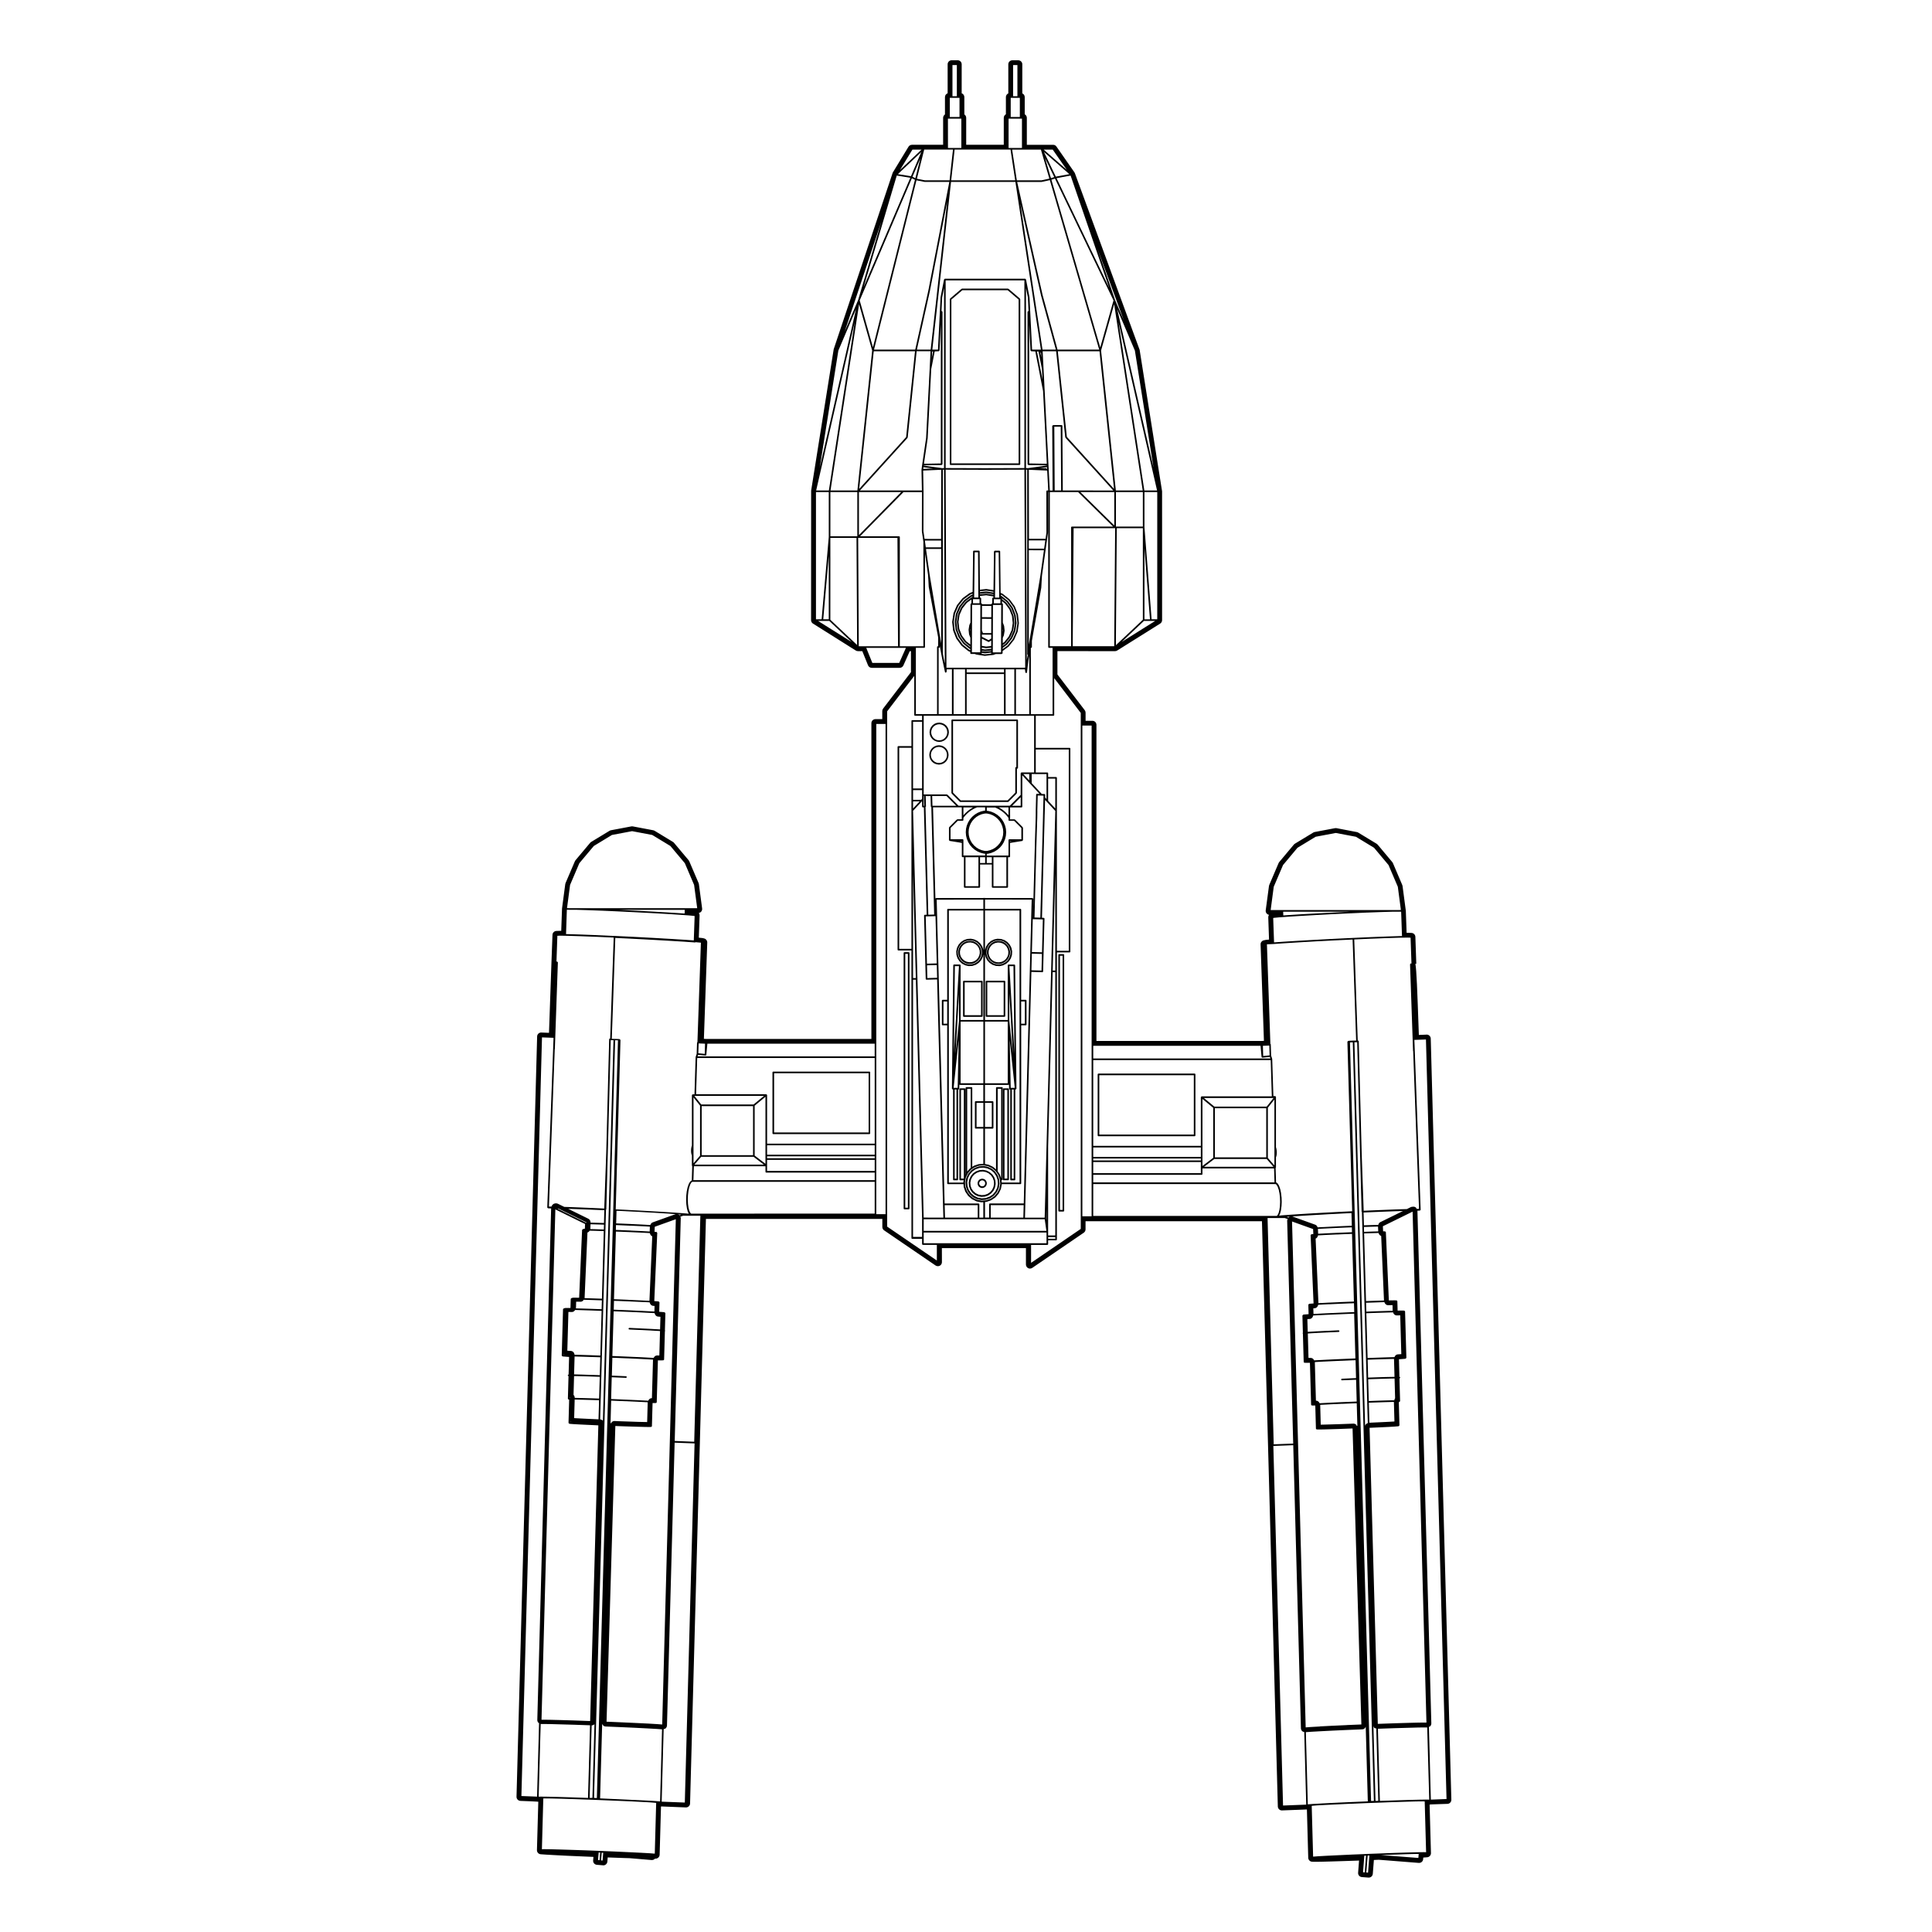 <?xml version="1.0" encoding="UTF-8"?>
<!-- Uploaded to: SVG Repo, www.svgrepo.com, Generator: SVG Repo Mixer Tools -->
<svg fill="#000000" width="800px" height="800px" version="1.1" viewBox="144 144 512 512" xmlns="http://www.w3.org/2000/svg">
 <g>
  <path d="m396.33 308.8 0.246 2.246c0 0.016 0.023 0.012 0.023 0.023 0 0.016-0.016 0.016-0.012 0.031l0.82 2.106c0.004 0.012 0.023 0.012 0.031 0.02 0.004 0.004-0.012 0.016-0.004 0.023l1.34 1.82c0.012 0.012 0.023 0.012 0.035 0.02 0.004 0.004-0.004 0.016 0 0.02l1.762 1.41c0.012 0.012 0.023 0.004 0.039 0.016 0.004 0 0 0.012 0.004 0.016l0.52 0.227v0.312h0.004c0 0.004-0.004 0.004-0.004 0.012 0.004 0.109 0.102 0.203 0.211 0.203h0.012 0.98l0.336 0.145c0.016 0.004 0.035 0.004 0.051 0.012v0.004l2.231 0.344h0.031 0.023l2.246-0.246v-0.004c0.02 0 0.035 0 0.051-0.012l0.578-0.223h1.547v-0.004h0.031 0.012 0.016c0.059-0.004 0.066-0.07 0.105-0.109 0.031-0.039 0.102-0.047 0.102-0.102v-0.586l1.582-1.164c0.012-0.004 0-0.016 0-0.02 0.016-0.012 0.031-0.004 0.039-0.016l1.41-1.762c0.004-0.004-0.004-0.016-0.004-0.023 0.012-0.012 0.031-0.012 0.035-0.02l0.91-2.07c0-0.012-0.02-0.02-0.016-0.031s0.023-0.004 0.023-0.02l0.344-2.231c0-0.012-0.02-0.016-0.02-0.023 0-0.016 0.023-0.016 0.02-0.031l-0.246-2.242c0-0.016-0.023-0.012-0.031-0.02 0-0.012 0.02-0.02 0.016-0.031l-0.82-2.106c-0.004-0.012-0.023 0-0.031-0.016-0.012-0.012 0.012-0.02 0-0.035l-1.34-1.82c-0.004-0.012-0.02 0.004-0.031-0.004-0.012-0.012 0-0.023-0.012-0.035l-1.762-1.41c-0.012-0.004-0.02 0.012-0.031 0.004-0.012-0.004 0-0.031-0.016-0.035l-0.539-0.238-0.125-10.965c0-0.117-0.098-0.211-0.211-0.211h-0.004l0.027-0.004h-0.059-0.012-1.152-0.023-0.023c-0.047 0.004-0.039 0.066-0.07 0.098-0.051 0.039-0.117 0.051-0.117 0.117l-0.121 10.227-1.875-0.289c-0.012 0-0.012 0.012-0.02 0.012-0.012 0-0.012-0.016-0.016-0.016h-0.023l-1.664 0.18-0.074-10.137c0-0.117-0.098-0.211-0.211-0.211h-1.125-0.004-0.184c-0.117 0-0.211 0.098-0.211 0.211l-0.133 10.73-0.797 0.312c-0.012 0.004 0 0.023-0.016 0.031-0.016 0.004-0.02-0.016-0.035-0.004l-1.82 1.336c-0.012 0.004 0.004 0.023-0.004 0.035-0.012 0.012-0.023-0.004-0.035 0.004l-1.41 1.762c-0.004 0.012 0.012 0.02 0.004 0.035-0.012 0.012-0.031 0-0.035 0.012l-0.906 2.07c-0.004 0.012 0.016 0.02 0.012 0.035 0 0.012-0.023 0.004-0.023 0.02l-0.336 2.231c0 0.012 0.02 0.016 0.02 0.023-0.012 0.02-0.035 0.02-0.035 0.031zm3.269 5.516-1.199-1.637-0.734-1.883-0.223-2.023 0.309-1.996 0.816-1.863 1.258-1.57 1.637-1.203 0.266-0.105v0.156l-0.172 0.066c-0.012 0.004 0 0.023-0.016 0.031-0.016 0.004-0.023-0.016-0.035-0.004l-1.559 1.145c-0.012 0.004 0 0.023-0.004 0.035-0.012 0.012-0.023-0.004-0.035 0.004l-1.203 1.508v0.004c-0.004 0.004 0.004 0.016 0 0.023-0.004 0.012-0.023 0-0.031 0.012l-0.777 1.77v0.004c-0.004 0.012 0.012 0.016 0.012 0.023 0 0.012-0.02 0.004-0.023 0.02l-0.293 1.914c0 0.012 0.016 0.012 0.016 0.023 0 0.016-0.023 0.012-0.02 0.023l0.211 1.918c0 0.016 0.023 0.012 0.023 0.023 0 0.016-0.016 0.016-0.012 0.031l0.699 1.797c0.004 0.012 0.023 0.012 0.031 0.02 0.004 0.004-0.012 0.016-0.004 0.023l1.145 1.559c0.012 0.012 0.023 0.012 0.035 0.016 0.004 0.004-0.004 0.016 0 0.02l1.426 1.145v0.188zm3.66-13.773 0.004 0.648 0.008 0.562v0.02l0.004 0.578h-1.117l0.145-12.004h0.891zm2.102 0.637 1.906 0.293v0.145l-1.883-0.289h-0.035s-0.004 0.012-0.012 0.012c-0.012 0-0.004-0.012-0.012-0.012l-1.633 0.18v-0.145zm5.441 2.383 1.199 1.637 0.734 1.883 0.223 2.019-0.309 1.996-0.816 1.863-1.258 1.578-0.836 0.621v-0.18l0.711-0.523c0.012-0.004 0-0.016 0.004-0.02 0.016-0.012 0.023-0.004 0.035-0.016l1.211-1.508c0.012-0.004-0.012-0.016 0-0.023 0.004-0.012 0.023-0.012 0.031-0.02l0.777-1.77c0-0.012-0.02-0.02-0.016-0.031 0.004-0.016 0.023-0.012 0.023-0.023l0.297-1.906c0-0.012-0.02-0.016-0.02-0.023 0-0.016 0.02-0.016 0.02-0.031l-0.211-1.918c-0.004-0.012-0.023-0.012-0.023-0.02-0.004-0.012 0.016-0.016 0.012-0.023l-0.699-1.797c-0.012-0.012-0.031 0-0.035-0.016-0.004-0.004 0.016-0.016 0.004-0.023v-0.004l-1.145-1.559c-0.012-0.012-0.031 0.004-0.039-0.004-0.012-0.012 0.012-0.023 0-0.035l-1.133-0.906-0.008-0.168v-0.016c0-0.055-0.066-0.059-0.102-0.102-0.02-0.02-0.023-0.047-0.051-0.059zm-5.789 13.832-0.957-0.145c0.066-0.035 0.141-0.066 0.141-0.141v-0.102l0.801 0.121h0.031 0.02l1.617-0.176v0.156c0 0.051 0.066 0.055 0.09 0.09zm-4.996-3.481-1.113-1.516-0.68-1.738-0.207-1.863 0.277-1.844 0.762-1.727 1.164-1.461 1.211-0.887-0.004 1.008c-0.012 0-0.012-0.02-0.02-0.02h-0.012c-0.059 0-0.066 0.07-0.102 0.109-0.035 0.035-0.102 0.047-0.102 0.102l-0.016 4.906-0.289 0.648c-0.004 0.012 0.016 0.02 0.012 0.031-0.004 0.012-0.023 0.012-0.023 0.02l-0.188 1.176c0 0.012 0.016 0.012 0.016 0.016 0 0.012-0.016 0.012-0.016 0.016s0.012 0.004 0.012 0.012c0 0.004-0.012 0.004-0.012 0.012l0.125 1.18c0 0.016 0.02 0.012 0.023 0.023 0 0.012-0.016 0.016-0.012 0.031l0.332 0.863-0.004 1.797zm2.426-11.129h1.148l-0.004 1.082h-1.73l0.004-1.078h0.32zm5.387-12.414h0.832l0.141 12.004h-1.117zm3.512 22.293-1.168 1.461-0.434 0.316v-1.402l0.297-0.66h-0.004 0.004c0-0.012-0.02-0.016-0.016-0.031 0.004-0.016 0.023-0.012 0.023-0.02l0.188-1.176c0-0.012-0.016-0.012-0.016-0.02 0.004-0.012 0.016-0.004 0.016-0.016 0-0.004-0.012-0.004-0.012-0.012 0-0.004 0.012-0.004 0.012-0.012l-0.125-1.184c0-0.016-0.02-0.012-0.031-0.02 0-0.012 0.02-0.02 0.02-0.031l-0.332-0.867 0.012-4.875c0-0.117-0.098-0.211-0.211-0.211-0.004 0-0.004 0.016-0.016 0.016v-0.609l0.836 0.672 1.113 1.516 0.68 1.742 0.207 1.867-0.277 1.84zm-6.309 4.035-0.832-0.125v-0.145l0.812 0.125h0.031 0.023l1.605-0.176v0.141zm-3.918-5.801 0.051-0.336v0.805zm0.5-6.606h2.191l-0.012 3.465v0.004l-0.031 9.105h-2.195zm6.352-1.488h1.156l-0.012 1.078h-1.73v-1.082h0.332l0.254-0.004zm0.574 14.09h-1.441l0.02-4.902 0.02-7.629v-0.051h0.754 0.004 1.434l-0.047 12.582zm-3.496-0.773-0.84-0.125v-0.387l1.113 0.176h0.031 0.02l1.188-0.125v-0.004c0.02 0 0.039 0 0.055-0.012l0.066-0.023v0.316zm-0.805-11.555 2.473 0.012-0.012 2.988-2.473-0.012zm2.461 3.438-0.016 3.773-2.188-0.004-0.281-0.727 0.012-3.055zm-0.016 5.207-0.684 0.441-1.789-0.902v-0.66c0.039 0.047 0.082 0.098 0.141 0.098l2.328 0.004v1.02zm-0.766 0.898c0.031 0.016 0.07 0.02 0.102 0.02 0.039 0 0.082-0.012 0.117-0.035l0.543-0.359-0.004 1.414-0.188 0.074-1.145 0.121-1.113-0.176-0.031-0.012 0.004-1.914zm1.281-12.062 0.066 0.031-0.004 0.297h-0.094c-0.117 0-0.211 0.098-0.211 0.211l-0.012 1.309c-0.004 0-0.012-0.016-0.016-0.016h-0.016c-0.059 0.004-0.059 0.07-0.102 0.109-0.035 0.039-0.102 0.047-0.102 0.102v0.051l-2.473-0.012v-0.051c0-0.117-0.098-0.211-0.211-0.211-0.004 0-0.004 0.012-0.012 0.012l0.004-1.293v-0.016c0-0.055-0.066-0.059-0.102-0.102-0.035-0.039-0.039-0.109-0.102-0.117h-0.035v0.004c-0.004 0-0.004-0.004-0.004-0.004h-0.074v-0.418l1.648-0.18zm2.551 9.422v-0.848l0.055 0.492zm-0.445-9.09h-0.07v-0.066l0.086 0.066zm0.262-0.637 1.715 1.371 1.305 1.777 0.801 2.047 0.242 2.203-0.328 2.168-0.891 2.023-1.371 1.715-1.309 0.957 0.004-0.312 1.117-0.82c0.012-0.004 0-0.016 0-0.02 0.016-0.012 0.031-0.004 0.039-0.016l1.301-1.629c0.012-0.004-0.004-0.016 0-0.023 0.012-0.012 0.031-0.004 0.031-0.02l0.836-1.906c0.012-0.012-0.012-0.02-0.012-0.031 0.004-0.012 0.023-0.004 0.031-0.02l0.312-2.062c0-0.012-0.02-0.016-0.02-0.023 0-0.016 0.02-0.016 0.02-0.031l-0.227-2.07c-0.004-0.016-0.031-0.012-0.031-0.02-0.004-0.012 0.02-0.02 0.012-0.031l-0.754-1.941c0-0.012-0.02 0-0.031-0.016-0.004-0.012 0.012-0.02 0.004-0.035l-1.234-1.676c-0.012-0.012-0.02 0.004-0.031-0.004-0.012-0.012 0-0.023-0.012-0.035l-1.621-1.301c-0.012-0.004-0.02 0.012-0.035 0.004-0.012-0.012 0-0.023-0.016-0.035l-0.188-0.082v-0.242zm-4.191-1.223 1.898 0.293v0.223l-1.879-0.289c-0.016 0-0.02 0.02-0.031 0.02-0.012 0-0.012-0.02-0.031-0.02l-1.648 0.18v-0.223zm-7.394 4.066 1.371-1.715 1.777-1.305 0.605-0.238v0.242l-0.457 0.18c-0.012 0.004 0 0.023-0.016 0.031-0.016 0.004-0.02-0.012-0.035-0.004l-1.676 1.234c-0.012 0.004 0 0.023-0.004 0.035-0.012 0.012-0.023-0.004-0.035 0.004l-1.301 1.621c-0.004 0.012 0.012 0.02 0.004 0.035-0.012 0.012-0.031 0-0.035 0.012l-0.836 1.91c-0.004 0.012 0.016 0.02 0.012 0.035 0 0.012-0.023 0.004-0.023 0.02l-0.312 2.062c0 0.012 0.02 0.016 0.02 0.023 0 0.016-0.023 0.016-0.02 0.031l0.227 2.07c0 0.016 0.023 0.012 0.023 0.023 0 0.016-0.016 0.016-0.012 0.031l0.754 1.941c0.004 0.012 0.023 0.012 0.031 0.02 0.004 0.012-0.012 0.016-0.004 0.023l1.234 1.676c0.012 0.012 0.023 0.012 0.035 0.02 0.004 0.004-0.004 0.016 0 0.02l1.629 1.301c0.012 0.012 0.023 0.004 0.039 0.016 0.004 0 0 0.012 0.004 0.016l0.168 0.074v0.281l-0.324-0.141-1.715-1.371-1.305-1.777-0.797-2.047-0.242-2.203 0.328-2.168z"/>
  <path d="m396.35 334.68c-0.117 0-0.211 0.098-0.211 0.211v19.266c0 0.035 0.047 0.035 0.059 0.059 0.012 0.031-0.023 0.066 0 0.09l2.168 2.168c0.039 0.039 0.102 0.059 0.152 0.059h12.59c0.055 0 0.109-0.02 0.152-0.059l2.168-2.168c0.031-0.023-0.012-0.059 0-0.09 0.02-0.023 0.066-0.023 0.066-0.059v-6.449h0.07c0.117 0 0.211-0.098 0.211-0.211v-12.602c0-0.117-0.098-0.211-0.211-0.211l-17.215 0.004zm16.926 12.602c-0.117 0-0.215 0.098-0.215 0.211v6.57l-2.047 2.047h-12.402l-2.047-2.047v-18.957h16.781v12.176z"/>
  <path d="m405.83 395.09-0.238 0.711c-0.004 0.016 0.02 0.02 0.02 0.035-0.004 0.016-0.031 0.012-0.031 0.023l-0.039 0.742c0 0.016 0.02 0.016 0.02 0.023 0.004 0.016-0.02 0.016-0.016 0.031l0.152 0.73c0 0.016 0.02 0.012 0.031 0.023 0 0.012-0.02 0.02-0.012 0.031l0.332 0.664c0.012 0.016 0.023 0.012 0.035 0.02 0.004 0.012-0.012 0.02-0.004 0.023l0.5 0.551c0.012 0.012 0.023 0.012 0.039 0.02 0.004 0-0.004 0.012 0.004 0.016l0.621 0.406c0.02 0.012 0.035 0.012 0.051 0.016 0.004 0 0 0.012 0.004 0.012l0.707 0.23c0.023 0.012 0.051 0.016 0.07 0.016v-0.004l0.73 0.039c0.012 0.004 0.012 0.004 0.016 0.004 0.016 0 0.031-0.004 0.047-0.004l0.73-0.152s0-0.004 0.004-0.012c0.016 0 0.035 0 0.047-0.012l0.664-0.332c0.004-0.004 0-0.016 0.004-0.02 0.016-0.004 0.031-0.004 0.039-0.016l0.559-0.5c0-0.004-0.012-0.016 0-0.02 0.012-0.012 0.031-0.004 0.035-0.02l0.406-0.625c0-0.012-0.012-0.02-0.012-0.031 0.012-0.012 0.031-0.004 0.031-0.02l0.238-0.707c0-0.016-0.02-0.02-0.02-0.035 0.004-0.016 0.031-0.012 0.031-0.023l0.039-0.742c0-0.016-0.023-0.016-0.023-0.023-0.004-0.016 0.02-0.016 0.016-0.031l-0.145-0.73c-0.004-0.016-0.031-0.012-0.031-0.02-0.004-0.016 0.02-0.02 0.012-0.035l-0.332-0.664c-0.012-0.016-0.023 0-0.035-0.012-0.004-0.012 0.012-0.023 0.004-0.035l-0.504-0.555c-0.012-0.012-0.02 0.004-0.035 0-0.012-0.012 0.004-0.031-0.004-0.039l-0.625-0.402c-0.012-0.004-0.023 0.012-0.035 0.012-0.012-0.004 0-0.023-0.016-0.031l-0.711-0.23c-0.016-0.004-0.016 0.02-0.035 0.016-0.012 0-0.012-0.023-0.02-0.023l-0.734-0.047c-0.012-0.004-0.012-0.004-0.016-0.004-0.016 0-0.031 0.004-0.047 0.004l-0.73 0.152c-0.016 0.004-0.012 0.023-0.02 0.031-0.012 0.004-0.02-0.016-0.035-0.012l-0.664 0.336c-0.012 0.004 0 0.031-0.012 0.035-0.012 0.012-0.023-0.012-0.035 0l-0.555 0.5c-0.012 0.012 0.012 0.023 0 0.035s-0.031-0.004-0.035 0.004l-0.406 0.621c-0.004 0.012 0.016 0.02 0.012 0.035-0.02 0.016-0.039 0.004-0.039 0.02zm0.777-0.418 0.5-0.441 0.625-0.316 0.691-0.141 0.664 0.039 0.645 0.211 0.59 0.379 0.453 0.508 0.312 0.625 0.137 0.664-0.035 0.684-0.215 0.656-0.379 0.586-0.504 0.449-0.609 0.312-0.699 0.145-0.672-0.039-0.648-0.211-0.574-0.379-0.457-0.508-0.312-0.625-0.141-0.664 0.035-0.684 0.223-0.66z"/>
  <path d="m409.98 432.42c-0.117 0-0.211 0.102-0.211 0.215v23.922c0 0.117 0.098 0.215 0.211 0.215h1.188c0.117 0 0.211-0.102 0.211-0.215v-23.922c0-0.117-0.098-0.215-0.211-0.215zm0.977 0.43v23.488h-0.754v-23.488z"/>
  <path d="m405.42 403.91c-0.117 0-0.211 0.102-0.211 0.215v9.125c0 0.117 0.098 0.215 0.211 0.215h4.769c0.117 0 0.215-0.102 0.215-0.215l0.004-9.125c0-0.117-0.102-0.215-0.215-0.215zm4.562 0.434v8.691h-4.344v-8.691z"/>
  <path d="m403.91 397.38 0.152-0.73c0-0.016-0.02-0.016-0.02-0.031 0-0.016 0.023-0.012 0.023-0.023l-0.043-0.742c0-0.016-0.02-0.012-0.023-0.023 0-0.016 0.02-0.02 0.016-0.035l-0.23-0.711c-0.004-0.016-0.023-0.004-0.031-0.016-0.004-0.016 0.016-0.023 0.004-0.035l-0.406-0.621c-0.004-0.012-0.023 0.004-0.035-0.004-0.012-0.012 0.004-0.023 0-0.035l-0.555-0.5c-0.012-0.012-0.02 0.012-0.031 0-0.012-0.004 0-0.031-0.012-0.035l-0.664-0.336c-0.016-0.004-0.02 0.016-0.035 0.012-0.012-0.004-0.004-0.023-0.02-0.031l-0.73-0.152c-0.012 0-0.012 0.016-0.02 0.016-0.012 0-0.012-0.02-0.02-0.02-0.004 0-0.004 0-0.012 0.004l-0.742 0.047c-0.012 0-0.012 0.023-0.02 0.023-0.012 0.004-0.02-0.02-0.031-0.016l-0.707 0.23c-0.012 0.004 0 0.023-0.016 0.031-0.012 0-0.02-0.016-0.035-0.012l-0.625 0.402c-0.012 0.012 0 0.031-0.004 0.039-0.012 0.004-0.023-0.012-0.035 0l-0.5 0.555c-0.004 0.012 0.012 0.023 0 0.035-0.012 0.012-0.023-0.004-0.035 0.012l-0.336 0.664c-0.004 0.016 0.016 0.02 0.012 0.035-0.004 0.012-0.023 0.004-0.031 0.02l-0.152 0.73c0 0.016 0.02 0.016 0.02 0.031 0 0.012-0.023 0.012-0.023 0.023l0.039 0.742c0 0.016 0.023 0.012 0.023 0.023 0 0.016-0.02 0.02-0.016 0.035l0.23 0.707c0.004 0.016 0.023 0.012 0.031 0.02 0.004 0.012-0.012 0.02-0.004 0.031l0.406 0.625c0.004 0.016 0.023 0.012 0.035 0.02 0.004 0.004 0 0.016 0 0.02l0.555 0.5c0.012 0.012 0.023 0.012 0.039 0.016 0.004 0.004 0 0.016 0.004 0.02l0.664 0.332c0.016 0.012 0.031 0.012 0.047 0.012 0 0 0 0.012 0.004 0.012l0.73 0.152c0.016 0 0.031 0.004 0.047 0.004 0 0 0.004 0 0.012-0.004l0.727-0.039v0.004c0.023 0 0.047-0.004 0.07-0.016l0.707-0.23s0-0.012 0.004-0.012c0.016-0.004 0.031-0.004 0.047-0.016l0.625-0.406c0.004-0.004 0-0.016 0-0.016 0.012-0.012 0.031-0.012 0.039-0.02l0.5-0.551c0.004-0.004-0.004-0.016 0-0.023 0.004-0.012 0.023-0.004 0.031-0.02l0.336-0.664c0.004-0.012-0.016-0.02-0.012-0.031 0.012-0.016 0.031-0.012 0.031-0.027zm-5.269 0.145-0.215-0.656-0.035-0.684 0.137-0.664 0.316-0.625 0.453-0.508 0.59-0.383 0.645-0.207 0.672-0.039 0.691 0.141 0.625 0.316 0.5 0.441 0.379 0.578 0.215 0.66 0.035 0.684-0.137 0.664-0.316 0.625-0.457 0.508-0.574 0.379-0.648 0.211-0.672 0.039-0.695-0.145-0.613-0.312-0.5-0.449z"/>
  <path d="m404.2 413.47c0.117 0 0.211-0.102 0.211-0.215v-9.125c0-0.117-0.098-0.215-0.211-0.215h-4.769c-0.117 0-0.211 0.102-0.211 0.215v9.125c0 0.117 0.098 0.215 0.211 0.215zm-4.555-0.434v-8.691h4.344v8.691z"/>
  <path d="m435.11 445.11h25.477c0.117 0 0.211-0.102 0.211-0.215v-16.168c0-0.117-0.098-0.215-0.211-0.215h-25.477c-0.117 0-0.215 0.102-0.215 0.215v16.168c-0.004 0.121 0.094 0.215 0.215 0.215zm0.211-0.434v-15.734h25.051v15.734z"/>
  <path d="m374.4 444.55c0.117 0 0.211-0.102 0.211-0.215v-16.137c0-0.117-0.098-0.215-0.211-0.215h-25.477c-0.117 0-0.211 0.102-0.211 0.215v16.137c0 0.117 0.098 0.215 0.211 0.215zm-25.258-0.434v-15.703h25.051v15.703z"/>
  <path d="m395.39 337.42c0-0.016-0.023-0.004-0.023-0.02-0.004-0.012 0.016-0.02 0.012-0.031l-0.238-0.57c-0.004-0.012-0.023 0-0.031-0.012-0.004-0.012 0.012-0.023 0.004-0.035l-0.371-0.488c-0.004-0.012-0.023 0.004-0.035-0.004-0.012-0.012 0.004-0.023-0.004-0.035l-0.488-0.371c-0.012-0.004-0.02 0.012-0.035 0.004-0.012-0.004 0-0.031-0.016-0.035l-0.57-0.23c-0.012-0.004-0.02 0.016-0.031 0.012-0.012 0-0.004-0.02-0.02-0.023l-0.609-0.082c-0.004 0-0.004 0.012-0.016 0.012-0.004 0-0.004-0.012-0.016-0.012h-0.023l-0.609 0.082c-0.012 0-0.012 0.02-0.02 0.023-0.016 0-0.02-0.02-0.035-0.016l-0.57 0.23c-0.016 0.004 0 0.023-0.016 0.035-0.012 0.004-0.023-0.012-0.035-0.004l-0.488 0.371c-0.012 0.004 0.004 0.023-0.004 0.035-0.012 0.012-0.023-0.004-0.035 0.004l-0.371 0.488c-0.004 0.012 0.012 0.023 0.004 0.035-0.004 0.012-0.031 0-0.035 0.016l-0.23 0.57c-0.004 0.012 0.016 0.02 0.012 0.031 0 0.012-0.02 0.012-0.023 0.02l-0.086 0.609c0 0.016 0.02 0.016 0.02 0.023 0 0.016-0.023 0.016-0.02 0.031l0.082 0.609c0 0.012 0.02 0.012 0.023 0.02 0.004 0.012-0.016 0.016-0.012 0.031l0.23 0.57c0.004 0.016 0.023 0.012 0.035 0.02 0.004 0.012-0.012 0.02-0.004 0.023l0.371 0.488c0.012 0.012 0.023 0.012 0.035 0.016 0.004 0.004-0.004 0.016 0 0.02l0.488 0.371c0.012 0.012 0.031 0.004 0.047 0.016 0.004 0 0 0.012 0.004 0.012l0.57 0.238c0.016 0.004 0.035 0.004 0.051 0.012v0.004l0.613 0.082h0.023 0.023l0.609-0.082c0.02-0.004 0.039-0.004 0.055-0.012l0.57-0.238c0.004 0 0-0.012 0.004-0.012 0.016-0.004 0.031-0.004 0.047-0.016l0.488-0.371c0.004-0.004 0-0.016 0-0.02 0.012-0.004 0.023-0.004 0.035-0.016l0.371-0.488c0.004-0.012-0.012-0.02 0-0.023 0.004-0.012 0.023-0.012 0.031-0.02l0.238-0.57c0.004-0.012-0.016-0.016-0.012-0.031 0-0.016 0.023-0.012 0.023-0.023l0.082-0.609c0-0.016-0.02-0.016-0.02-0.023 0-0.012 0.02-0.012 0.02-0.023zm-4.332 1.707-0.215-0.523-0.07-0.543 0.07-0.543 0.215-0.527 0.336-0.438 0.438-0.336 0.527-0.215 0.543-0.07 0.543 0.07 0.523 0.215 0.438 0.336 0.344 0.441 0.211 0.516 0.074 0.555-0.074 0.555-0.211 0.516-0.344 0.441-0.441 0.344-0.516 0.211-0.555 0.074-0.555-0.074-0.516-0.211-0.441-0.344z"/>
  <path d="m395.3 343.43c0-0.012-0.023-0.004-0.023-0.02 0-0.012 0.016-0.016 0.012-0.031l-0.238-0.57c-0.004-0.012-0.023 0-0.031-0.012-0.004-0.012 0.016-0.023 0.004-0.035l-0.371-0.488c-0.012-0.012-0.023 0.004-0.035-0.004-0.012-0.012 0.004-0.023-0.004-0.035l-0.488-0.371c-0.012-0.004-0.02 0.012-0.035 0.004-0.012-0.004 0-0.023-0.012-0.031l-0.562-0.238c-0.016-0.004-0.02 0.016-0.035 0.016-0.012-0.004-0.004-0.023-0.02-0.031l-0.609-0.082c-0.012 0-0.016 0.02-0.023 0.02-0.012 0-0.016-0.02-0.023-0.02l-0.609 0.082c-0.016 0-0.012 0.023-0.02 0.031-0.016 0-0.02-0.02-0.035-0.016l-0.562 0.238c-0.012 0.004 0 0.023-0.012 0.031-0.012 0.004-0.023-0.012-0.035-0.004l-0.488 0.371c-0.012 0.004 0.004 0.023-0.004 0.035-0.012 0.012-0.023-0.004-0.035 0.004l-0.371 0.488c-0.004 0.012 0.012 0.023 0.004 0.035-0.004 0.012-0.023 0-0.031 0.012l-0.238 0.57c-0.004 0.012 0.016 0.02 0.012 0.031 0 0.016-0.023 0.012-0.023 0.02l-0.082 0.609c0 0.016 0.02 0.016 0.02 0.031 0 0.012-0.023 0.012-0.02 0.023l0.082 0.609c0 0.016 0.02 0.012 0.023 0.023 0 0.012-0.016 0.016-0.012 0.031l0.238 0.57c0.004 0.012 0.02 0.012 0.031 0.02 0.012 0.012-0.012 0.02 0 0.031l0.371 0.488c0.012 0.012 0.023 0.012 0.035 0.016 0.004 0.004-0.004 0.016 0 0.02l0.488 0.371c0.012 0.012 0.031 0.004 0.047 0.016 0.004 0 0 0.012 0.004 0.012l0.562 0.23c0.016 0.004 0.035 0.004 0.051 0.012v0.004l0.609 0.082h0.023 0.023l0.609-0.082c0.016-0.004 0.035-0.004 0.051-0.012l0.562-0.23c0.004 0 0-0.012 0.004-0.012 0.016-0.004 0.031-0.004 0.047-0.016l0.488-0.371c0.004-0.004 0-0.016 0-0.02 0.012-0.004 0.023-0.004 0.035-0.016l0.371-0.488c0.004-0.012-0.012-0.02-0.004-0.031 0.012-0.012 0.023-0.004 0.031-0.02l0.238-0.57c0.004-0.012-0.016-0.016-0.012-0.031 0.004-0.012 0.023-0.012 0.023-0.023l0.082-0.609c0-0.016-0.02-0.016-0.02-0.023 0-0.016 0.023-0.016 0.02-0.031zm-4.332 1.703-0.211-0.516-0.074-0.555 0.074-0.555 0.211-0.516 0.344-0.441 0.441-0.336 0.516-0.215 0.555-0.07 0.555 0.07 0.516 0.215 0.441 0.336 0.344 0.441 0.211 0.516 0.074 0.555-0.07 0.555-0.211 0.516-0.344 0.441-0.441 0.344-0.508 0.211-0.555 0.074-0.555-0.074-0.508-0.211-0.441-0.344z"/>
  <path d="m395.7 267.01c0 0.117 0.098 0.211 0.211 0.211h18.254c0.117 0 0.215-0.098 0.215-0.211v-43.719c0-0.035-0.051-0.035-0.07-0.066-0.012-0.031 0.02-0.07-0.012-0.098l-3.043-2.594c-0.02-0.02-0.051 0.016-0.082 0.004-0.031-0.012-0.031-0.055-0.059-0.055h-12.16c-0.031 0-0.031 0.047-0.059 0.059-0.023 0.004-0.055-0.031-0.082-0.004l-3.043 2.594c-0.023 0.023 0.004 0.066-0.004 0.098-0.016 0.031-0.066 0.031-0.066 0.066zm3.336-46.102h12.008l2.902 2.481 0.004 43.41-17.824-0.004v-43.41z"/>
  <path d="m408.67 458.89 0.207-1.102c0-0.02-0.02-0.02-0.02-0.031 0-0.02 0.02-0.012 0.02-0.031l-0.082-1.113c-0.004-0.012-0.023-0.012-0.031-0.02 0-0.012 0.02-0.02 0.016-0.031l-0.367-1.062c-0.012-0.012-0.031 0-0.035-0.012-0.004-0.02 0.016-0.031 0.004-0.039l-0.629-0.926c-0.004-0.012-0.02 0-0.031-0.012s0.004-0.02-0.004-0.031l-0.852-0.734c-0.012-0.012-0.02 0.012-0.031 0.012-0.016-0.012 0-0.031-0.016-0.039l-1.008-0.484c-0.012 0-0.02 0.02-0.031 0.012-0.02 0-0.012-0.02-0.023-0.031l-1.102-0.207c-0.012 0-0.012 0.012-0.02 0.012-0.012 0-0.012-0.02-0.02-0.02-0.004 0-0.012 0-0.016 0.012l-1.117 0.09c-0.012 0-0.012 0.02-0.02 0.02-0.012 0.012-0.02-0.02-0.031-0.012l-1.055 0.363c-0.012 0.012 0 0.031-0.016 0.031-0.012 0.012-0.02-0.012-0.035 0l-0.926 0.629c-0.012 0.012 0 0.02-0.004 0.031-0.004 0.012-0.023 0-0.035 0.012l-0.73 0.848c-0.004 0.012 0.012 0.031 0 0.039-0.012 0.012-0.023 0-0.031 0.012l-0.488 1.004c-0.004 0.02 0.016 0.02 0.012 0.039-0.004 0.012-0.023 0-0.031 0.02l-0.211 1.094c0 0.02 0.02 0.02 0.02 0.031s-0.02 0.012-0.02 0.031l0.086 1.113c0 0.02 0.02 0.012 0.023 0.031 0 0.012-0.02 0.02-0.016 0.031l0.367 1.055c0.004 0.02 0.023 0.012 0.031 0.031 0.004 0.012-0.012 0.02-0.004 0.031l0.629 0.926c0.004 0.012 0.023 0.012 0.035 0.02 0.004 0-0.004 0.012 0 0.02l0.848 0.73c0.012 0.012 0.023 0.012 0.039 0.012 0.004 0.012 0 0.02 0.004 0.02l1.008 0.484c0.016 0.012 0.031 0.012 0.051 0.02h0.004l1.098 0.207c0.012 0 0.023 0.012 0.039 0.012 0.004 0 0.012-0.012 0.016-0.012l1.094-0.082h0.004c0.023 0 0.047 0 0.074-0.012l1.055-0.371c0.012 0 0-0.012 0.012-0.012s0.031 0 0.039-0.012l0.926-0.629c0.012-0.012 0-0.02 0.012-0.02 0.012-0.012 0.023-0.012 0.035-0.02l0.73-0.855c0.004 0-0.004-0.012-0.004-0.02 0.012-0.012 0.031-0.012 0.035-0.02l0.488-1.012c0.004-0.012-0.012-0.02-0.012-0.031 0.02-0.031 0.043-0.031 0.043-0.039zm-0.879 0.844-0.684 0.805-0.887 0.598-1.008 0.352-1.043 0.082-1.062-0.195-0.945-0.465-0.805-0.691-0.609-0.887-0.348-0.992-0.082-1.062 0.203-1.055 0.457-0.953 0.691-0.805 0.883-0.598 1.008-0.352 1.043-0.082 1.059 0.207 0.953 0.453 0.801 0.699 0.605 0.887 0.348 0.992 0.082 1.055-0.195 1.062z"/>
  <path d="m407.86 457.77-0.07-0.875c0-0.012-0.02-0.012-0.023-0.02 0-0.012 0.02-0.02 0.016-0.031l-0.293-0.828c-0.004-0.02-0.023-0.012-0.035-0.02 0-0.012 0.02-0.02 0.012-0.039l-0.492-0.719c-0.012-0.012-0.031 0-0.039-0.012-0.004-0.012 0.012-0.02 0-0.031l-0.672-0.57c-0.012-0.012-0.02 0.012-0.031 0-0.016-0.012 0-0.031-0.016-0.031l-0.789-0.383c-0.012-0.012-0.02 0.012-0.031 0.012-0.016-0.012-0.012-0.031-0.02-0.031l-0.863-0.168c-0.016 0-0.016 0.02-0.031 0.02-0.012 0-0.012-0.02-0.023-0.02l-0.875 0.07c-0.012 0-0.012 0.031-0.02 0.031-0.012 0-0.02-0.02-0.031-0.02l-0.828 0.297c-0.012 0-0.004 0.02-0.016 0.031-0.012 0-0.02-0.02-0.035-0.012l-0.727 0.492c-0.012 0.012 0 0.031-0.004 0.039-0.004 0.012-0.023-0.012-0.035 0l-0.57 0.672c-0.004 0.012 0.012 0.02 0 0.031-0.012 0.012-0.023 0-0.031 0.012l-0.383 0.797c-0.004 0.012 0.016 0.02 0.012 0.031-0.004 0.012-0.031 0.012-0.031 0.02l-0.16 0.867c0 0.012 0.02 0.012 0.02 0.031 0 0.012-0.02 0.012-0.02 0.02l0.066 0.875c0 0.02 0.02 0.012 0.023 0.031 0 0.012-0.02 0.02-0.016 0.031l0.293 0.828c0.004 0.012 0.023 0.012 0.031 0.02 0.004 0.012-0.012 0.02-0.004 0.031l0.492 0.73c0.004 0.012 0.023 0.012 0.035 0.02 0.004 0 0 0.012 0 0.02l0.664 0.57c0.012 0.012 0.031 0.012 0.039 0.02 0.004 0 0 0.012 0.004 0.012l0.789 0.383c0.016 0.012 0.031 0.012 0.051 0.012v0.012l0.867 0.156c0.012 0 0.023 0.012 0.039 0.012 0.004 0 0.012 0 0.016-0.012l0.852-0.059h0.004c0.023 0 0.047 0 0.07-0.012l0.832-0.297s0-0.012 0.004-0.012c0.016 0 0.031 0 0.047-0.012l0.727-0.504c0.012 0 0-0.012 0.004-0.02 0.012-0.012 0.023-0.012 0.035-0.02l0.574-0.66c0.004-0.012-0.004-0.02-0.004-0.031 0.012-0.012 0.031 0 0.039-0.02l0.371-0.785c0.012-0.012-0.012-0.02-0.012-0.031 0.012-0.02 0.031-0.012 0.031-0.031l0.16-0.855c0.004-0.02-0.02-0.02-0.02-0.031 0.004-0.023 0.031-0.016 0.031-0.035zm-6.383 1.238-0.266-0.754-0.059-0.828 0.152-0.816 0.359-0.73 0.527-0.621 0.684-0.465 0.781-0.277 0.801-0.059 0.82 0.145 0.734 0.352 0.621 0.539 0.473 0.691 0.266 0.754 0.059 0.816-0.152 0.805-0.359 0.754-0.523 0.609-0.684 0.465-0.781 0.277-0.797 0.059-0.828-0.156-0.73-0.344-0.621-0.539z"/>
  <path d="m403.07 457.56 0.02 0.258c0 0.02 0.02 0.012 0.023 0.031 0 0.012-0.02 0.02-0.016 0.031l0.09 0.246c0.004 0.02 0.023 0.012 0.031 0.031 0.004 0.012-0.012 0.02-0.004 0.031l0.145 0.215c0.004 0.012 0.023 0.012 0.035 0.02 0.004 0-0.004 0.012 0 0.02l0.203 0.168c0.012 0.012 0.023 0.012 0.039 0.02 0.004 0 0 0.012 0.004 0.012l0.238 0.117c0.016 0.012 0.035 0.012 0.055 0.02h0.004l0.262 0.051h0.035 0.016l0.242-0.02h0.004c0.02 0 0.047 0 0.07-0.012l0.246-0.09s0-0.012 0.004-0.012c0.016 0 0.035 0 0.051-0.012l0.215-0.156c0.012 0 0-0.012 0.004-0.02 0.016 0 0.023 0 0.035-0.012l0.176-0.195c0.004-0.012-0.012-0.02-0.004-0.031 0.012-0.02 0.023-0.012 0.035-0.031l0.109-0.238c0.004-0.012-0.016-0.02-0.016-0.031 0.012-0.012 0.031-0.012 0.031-0.02l0.051-0.258c0.004-0.02-0.02-0.02-0.02-0.031 0-0.02 0.023-0.012 0.023-0.031l-0.02-0.266c-0.004-0.012-0.023-0.012-0.023-0.02 0-0.02 0.02-0.02 0.012-0.031l-0.086-0.258c-0.004-0.012-0.023 0-0.035-0.012 0-0.02 0.02-0.031 0.012-0.039l-0.145-0.215c-0.012-0.012-0.031 0-0.039-0.012-0.004-0.012 0.012-0.02 0-0.031l-0.203-0.176c-0.012-0.012-0.023 0.012-0.035 0.012-0.012-0.012 0-0.031-0.012-0.039l-0.238-0.105c-0.012-0.012-0.02 0.012-0.031 0.012-0.016-0.012-0.004-0.031-0.02-0.031l-0.258-0.051c-0.012 0-0.012 0.012-0.02 0.012-0.012 0-0.012-0.02-0.02-0.02-0.004 0-0.012 0.012-0.016 0.012l-0.262 0.02c-0.012 0-0.012 0.02-0.02 0.02-0.016 0.012-0.02-0.02-0.035-0.012l-0.25 0.09c-0.012 0 0 0.02-0.016 0.031-0.012 0-0.023-0.02-0.035-0.012l-0.215 0.145c-0.012 0.012 0 0.031-0.004 0.039-0.004 0.012-0.023-0.012-0.035 0l-0.172 0.207c-0.004 0.012 0.012 0.02 0 0.031-0.012 0.012-0.023 0-0.031 0.012l-0.117 0.238c-0.004 0.012 0.016 0.02 0.012 0.039-0.004 0.012-0.031 0-0.031 0.02l-0.051 0.258c0 0.02 0.02 0.02 0.02 0.031s-0.02 0.012-0.02 0.031zm1.254-0.758 0.227 0.039 0.172 0.09 0.16 0.137 0.125 0.176 0.059 0.188 0.02 0.207-0.039 0.215-0.086 0.168-0.141 0.168-0.176 0.125-0.191 0.059-0.195 0.012-0.215-0.031-0.188-0.102-0.156-0.125-0.121-0.188-0.066-0.176-0.016-0.207 0.039-0.215 0.09-0.176 0.133-0.156 0.176-0.117 0.207-0.082z"/>
  <path d="m424.68 396.85c-0.117 0-0.211 0.102-0.211 0.215v67.789c0 0.117 0.098 0.215 0.211 0.215h1.129c0.117 0 0.211-0.102 0.211-0.215v-67.789c0-0.117-0.098-0.215-0.211-0.215zm0.918 0.43v67.355h-0.699v-67.355z"/>
  <path d="m384.81 464.48c0.117 0 0.211-0.102 0.211-0.215v-67.707c0-0.117-0.098-0.215-0.211-0.215h-1.125c-0.117 0-0.211 0.102-0.211 0.215v67.707c0 0.117 0.098 0.215 0.211 0.215zm-0.906-0.434v-67.273h0.695v67.273z"/>
  <path d="m527.6 622.04c0.578-0.02 1.043-0.516 1.023-1.102l-5.461-201.72c-0.012-0.289-0.133-0.551-0.344-0.746-0.195-0.188-0.457-0.297-0.73-0.297-0.016 0-0.031 0-0.039 0.012l-2.039 0.082c-0.438-12.48-0.605-17.105-0.918-18.836l0.242-0.004-0.246-7.164c-0.02-0.559-0.473-1.012-1.031-1.031l-0.918-0.035-0.371 0.012-0.207-5.836-0.867-6.555c-0.012-0.098-0.035-0.191-0.074-0.277l-2.484-5.82c-0.039-0.098-0.102-0.188-0.168-0.266l-3.871-4.621c-0.082-0.09-0.168-0.168-0.266-0.227l-4.883-2.961c-0.105-0.066-0.227-0.109-0.352-0.137l-5.406-1.039c-0.066-0.012-0.125-0.016-0.195-0.016-0.07 0-0.133 0.004-0.195 0.016l-5.41 1.023c-0.125 0.023-0.246 0.07-0.352 0.137l-4.883 2.961c-0.102 0.059-0.188 0.137-0.266 0.227l-3.871 4.621c-0.07 0.082-0.125 0.172-0.168 0.266l-2.484 5.82c-0.039 0.09-0.066 0.18-0.074 0.277l-0.863 6.453c-0.039 0.309 0.055 0.609 0.262 0.848 0.156 0.18 0.371 0.301 0.605 0.344-0.133 0.188-0.203 0.414-0.191 0.656l0.203 5.894-0.863 0.086-0.559 0.121c-0.492 0.117-0.836 0.57-0.816 1.078l0.887 25.555-0.75 0.031h-43.637v-83.785c0-0.59-0.48-1.066-1.066-1.066h-1.812v-2.152c0-0.238-0.074-0.465-0.215-0.648l-7.246-9.48v-6.188c3.543 0 14.68 0 15.219 0.012h0.047c0.195 0 0.398-0.055 0.562-0.16l11.406-7.148c0.312-0.195 0.504-0.539 0.504-0.906l-0.004-34.148-5.949-37.488-17.148-46.785c-0.035-0.086-0.074-0.168-0.121-0.242l-4.781-6.856c-0.195-0.289-0.523-0.457-0.875-0.457h-6.969v-7.148c0-0.406-0.227-0.762-0.559-0.941v-4.559c0-0.438-0.266-0.816-0.641-0.977v-7.707c0-0.59-0.484-1.066-1.074-1.066h-1.57c-0.59 0-1.066 0.48-1.066 1.066v7.707c-0.379 0.168-0.641 0.539-0.641 0.977v4.559c-0.332 0.18-0.562 0.535-0.562 0.941v7.141h-9.957v-7.141c0-0.379-0.195-0.707-0.488-0.898l-0.004-4.602c0-0.457-0.293-0.852-0.707-1.008l0.004-7.684c0-0.59-0.48-1.066-1.066-1.066h-1.594c-0.59 0-1.066 0.48-1.066 1.066v7.684c-0.414 0.152-0.707 0.543-0.707 1.008v4.606c-0.293 0.191-0.488 0.523-0.488 0.898v7.141h-8.262c-0.371 0-0.719 0.195-0.918 0.516l-4.176 6.863-15.645 46.801-5.977 37.492-0.016 34.309c0 0.367 0.191 0.715 0.504 0.906 4.297 2.695 10.785 6.769 11.273 7.094 0.176 0.133 0.398 0.207 0.637 0.207h1.16l1.516 3.75c0.16 0.402 0.555 0.672 0.992 0.672h7.41c0.422 0 0.805-0.246 0.977-0.637l1.684-3.785h0.316v5.566l-7.379 9.656c-0.141 0.188-0.223 0.418-0.223 0.648v2.144h-1.809c-0.594 0-1.074 0.48-1.074 1.074v83.688h-43.672l-0.715-0.031 0.891-25.527c0.016-0.508-0.324-0.957-0.82-1.078l-0.406-0.102-1.012-0.105 0.207-5.891c0.004-0.242-0.066-0.469-0.195-0.656 0.23-0.047 0.449-0.16 0.609-0.344 0.207-0.238 0.297-0.539 0.258-0.852l-0.855-6.438c-0.012-0.098-0.039-0.191-0.074-0.281l-2.488-5.809c-0.039-0.098-0.098-0.188-0.168-0.266l-3.875-4.609c-0.074-0.09-0.16-0.168-0.262-0.227l-4.875-2.957c-0.109-0.07-0.23-0.109-0.359-0.137l-5.406-1.023c-0.066-0.012-0.133-0.016-0.203-0.016-0.07 0-0.133 0.004-0.195 0.016l-5.41 1.023c-0.125 0.023-0.246 0.07-0.359 0.137l-4.875 2.957c-0.102 0.059-0.191 0.137-0.266 0.227l-3.871 4.609c-0.07 0.082-0.121 0.172-0.168 0.266l-2.488 5.809c-0.035 0.09-0.066 0.188-0.074 0.281l-0.855 6.438-0.211 5.934-0.316-0.004-0.973 0.031c-0.559 0.02-1.012 0.473-1.031 1.031l-0.266 7.152-0.656 18.816-2.039-0.082h-0.039c-0.273 0-0.527 0.102-0.73 0.289-0.211 0.195-0.328 0.473-0.336 0.754l-5.465 201.48c-0.016 0.578 0.441 1.074 1.027 1.102 1.891 0.07 4.027 0.156 4.422 0.195 0.035 0.012 0.082 0.012 0.117 0.012l0.207 0.02-0.359 12.812c-0.016 0.57 0.418 1.055 0.992 1.102l1.516 0.105 2.41 0.137 3.031 0.156 3.594 0.156 3.43 0.145-0.082 0.945c-0.051 0.59 0.387 1.102 0.977 1.152l1.633 0.137c0.031 0.012 0.059 0.012 0.09 0.012 0.25 0 0.5-0.09 0.691-0.258 0.215-0.188 0.352-0.441 0.379-0.73l0.09-1.113 0.656 0.02 3.742 0.137 1.402 0.039 5.836 0.492h0.09c0.316 0 0.605-0.137 0.805-0.363h0.195c0.562-0.02 1.023-0.473 1.039-1.043l0.359-12.781 0.211-0.012 6.383 0.258h0.039c0.273 0 0.535-0.105 0.734-0.297 0.211-0.195 0.328-0.465 0.336-0.746l4.203-154.92h46.75v2.144c0 0.352 0.176 0.691 0.469 0.887l13.648 9.32c0.18 0.117 0.395 0.176 0.605 0.176 0.172 0 0.344-0.039 0.5-0.117 0.352-0.188 0.57-0.551 0.57-0.945l-0.012-3.719h22.277v4.348c0 0.402 0.227 0.766 0.574 0.945 0.152 0.09 0.328 0.125 0.5 0.125 0.215 0 0.422-0.059 0.605-0.188l13.652-9.32c0.293-0.207 0.465-0.527 0.465-0.887v-2.156h46.75l4.207 155.1c0.004 0.289 0.133 0.559 0.336 0.754 0.195 0.188 0.465 0.289 0.73 0.289h0.047l6.457-0.246h0.137l0.352 12.801c0.02 0.57 0.473 1.023 1.043 1.043l0.574 0.02h0.086 0.02l1.785-0.02 2.59-0.07 3.266-0.102 3.75-0.125 0.352-0.02-0.246 3.231c-0.051 0.59 0.395 1.113 0.984 1.152l1.754 0.137h0.082c0.258 0 0.504-0.09 0.699-0.258 0.215-0.188 0.348-0.441 0.371-0.73l0.289-3.68 1.301-0.059 10.602 0.836h0.086c0.555 0 1.023-0.422 1.066-0.992l0.035-0.422 1.043-0.082c0.57-0.051 1.008-0.527 0.992-1.102l-0.359-12.844 0.328-0.059zm-212.52 13.492 0.152 0.012h0.004c0 0.012 0.004 0.012 0.012 0.012v-0.012l1.211 0.102 0.105 0.02zm-11.785 1.496 0.172-2.035 0.387 0.012-0.172 2.055zm-8.219-258.51 2.457-5.758 3.836-4.566 4.805-2.918 5.336-1.008 5.34 1.008 4.805 2.918 3.836 4.566 2.457 5.758 0.82 6.168h-34.117c-0.012 0-0.012-0.02-0.02-0.02h-0.004l-0.363 0.012zm83.602-42.656v129.9h-2.453v-129.9zm3.625-16.184h-7.125l-1.613-3.988h10.516zm12.918-144.24h3.543v7.777h-1.953-0.023-1.566l-0.008-7.777zm0.488-5.508h2.57v5.074h-2.57zm1.867-8.684v8.262h-1.164v-8.262zm13.711 14.191h3.543v7.777h-3.543zm0.566-5.508h2.414v5.074h-2.414zm1.773-8.684v8.262h-1.145v-8.262zm14.664 154.01v-1.699l0.23-29.582h11.008l-0.238 29.578v0.031l-0.012 1.672zm-6.074 0v-40.855l0.957 0.004h6.523l9.289 9.145h-10.914c-0.117 0-0.215 0.098-0.215 0.211v31.492h-5.641zm59.34 63.75 2.465-5.762 3.828-4.574 4.812-2.918 5.336-1.008 5.336 1.008 4.805 2.918 3.836 4.574 2.465 5.762 0.816 6.16-0.359-0.012h-0.012c-0.012 0-0.012 0.02-0.02 0.02h-34.125zm34.184 13.488c0.012 0 0.004-0.004 0 0l1.359-0.023 0.719 0.031 0.238 6.898c-0.031-0.023-0.039-0.09-0.09-0.09h-0.012c-0.012 0-0.012 0.02-0.02 0.023-0.012 0-0.012-0.016-0.023-0.016l-0.074 0.02c-0.051 0.016-0.039 0.074-0.07 0.109s-0.098 0.051-0.09 0.105l0.797 22.98c0 0.012 0.023 0.012 0.031 0.031l1.547 41.812-0.422-0.02h-0.012l-0.207 0.012c-0.055-0.102-0.051-0.227-0.137-0.309-0.195-0.176-0.453-0.277-0.715-0.277-0.031 0-0.059 0-0.09 0.012l-0.242 0.02c-0.125 0.012-0.262 0.039-0.379 0.102l-1.008 0.504-2.699 0.082-4.18 0.168h-0.004l-4.566 0.195-0.527-14.996-0.777-29.895c0-0.117-0.102-0.215-0.211-0.215h-0.004-0.059l-0.926-26.793 4.555-0.203c0.004 0 0.004 0.004 0.004 0.004h0.012l4.18-0.16 3.289-0.105 0.812-0.008c-0.004-0.004-0.004 0 0 0zm-34.484 1.703s0.012 0 0.016-0.004h0.004l0.137-0.012 0.004 0.004s0-0.004 0.004-0.004l2.715-0.195 0.004 0.004s0.004 0 0.012-0.004l3.856-0.242 0.004 0.004c0.004 0 0.012 0 0.012-0.004l4.574-0.266s0 0.004 0.004 0.004c0 0 0.004 0 0.016-0.004l4.977-0.262s0 0.004 0.004 0.004c0 0 0.004 0 0.012-0.004h0.004l4.84-0.23 0.938 26.781h-0.688l-1.176 0.051c-0.012 0-0.004 0.012-0.016 0.012-0.012 0.012-0.012-0.012-0.02-0.012l-0.238 0.051c-0.051 0.012-0.051 0.07-0.082 0.105-0.031 0.035-0.098 0.051-0.098 0.105l1.266 44.918-2.227 0.105h-0.004-0.012l-4.984 0.266-0.004-0.012c-0.004 0-0.012 0-0.012 0.012l-4.574 0.258h-0.004-0.016l-3.871 0.246-2.887 0.207c-0.004 0 0 0.012 0 0.012l-0.004-0.012-0.766 0.082 0.258-0.551c0.012-0.012-0.012-0.02-0.004-0.031 0.004-0.012 0.016 0 0.02-0.012l0.223-0.836c0-0.012-0.012-0.012-0.012-0.02 0 0 0.012 0 0.012-0.012l0.137-1.012c0-0.012-0.004-0.012-0.004-0.012 0-0.012 0.012-0.012 0.012-0.012l0.055-1.133c0-0.012-0.012-0.012-0.012-0.012s0.012 0 0.012-0.012l-0.039-1.16c0-0.012-0.012-0.012-0.012-0.012 0-0.012 0.004-0.012 0.004-0.012l-0.133-1.133s-0.012 0-0.012-0.012c0 0 0.012 0 0.012-0.012l-0.207-1.004s-0.016 0-0.016-0.012c-0.004 0 0.012-0.012 0.004-0.012l-0.277-0.816c0-0.012-0.02 0-0.02-0.012-0.012-0.012 0.012-0.02 0.004-0.031l-0.324-0.57c-0.012-0.012-0.035 0-0.047-0.012s0.012-0.031-0.004-0.039l-0.348-0.297c-0.02-0.02-0.051 0.02-0.082 0.012 0 0 0-0.012-0.004-0.012l-0.117-3.789c0.004-0.012 0.016-0.012 0.023-0.012 0.023-0.031-0.012-0.07 0.004-0.102s0.066-0.031 0.066-0.07v-2.734c0.012-0.012 0.02 0 0.02-0.012l0.09-0.238-0.012-0.012c0-0.012 0.012-0.012 0.016-0.02l0.066-0.309s-0.012 0-0.012-0.012 0.012-0.012 0.012-0.012l0.035-0.352c0-0.012-0.004-0.012-0.004-0.012h0.004l0.004-0.395s-0.012 0-0.012-0.012c0 0 0.012 0 0.012-0.012l-0.031-0.371c0-0.012-0.012-0.012-0.012-0.012 0-0.012 0.012-0.012 0.012-0.012l-0.055-0.352c0-0.012-0.012-0.012-0.016-0.012 0-0.012 0.012-0.012 0.012-0.012l-0.082-0.309c-0.004-0.012-0.02 0-0.02-0.012 0-0.012 0.012-0.012 0.012-0.02l-0.039-0.09v-13.359c0-0.039-0.051-0.039-0.07-0.07-0.012-0.031 0.02-0.07-0.012-0.102-0.023-0.02-0.051 0.02-0.082 0.012-0.023-0.012-0.02-0.059-0.055-0.059h-0.469l-0.309-9.828c0-0.02-0.023-0.02-0.031-0.031 0-0.02 0.023-0.02 0.02-0.039l-0.277-0.828-0.09-2.992h-0.004 0.004c-0.004-0.059-0.07-0.07-0.105-0.105l-0.918-26.395 1.508-0.07c-0.008-0.004-0.008 0 0 0zm23.18 55.684v0.023l0.406 15.195 0.004 0.012-0.004-0.008c0.004 0.039 0.055 0.051 0.082 0.082l0.742 26.637 0.484 17.496 0.332 11.828c-0.371 0.09-0.621 0.352-0.719 0.719l-2.832-101.66h0.688l0.051-0.012zm-14.367 153.16 1.395-0.102 2.418-0.137 3.254-0.168 3.871-0.176 4.055-0.168c0.43-0.02 0.719-0.324 0.871-0.691l0.551 19.781-0.746 0.031-4.207 0.176h-0.012l-3.863 0.176h-0.016l-3.254 0.168c-0.004 0-0.004-0.012-0.004-0.012-0.004 0-0.012 0-0.012 0.012l-2.418 0.137-0.004-0.012c-0.004 0-0.012 0.012-0.016 0.012l-1.348 0.102zm-8.57-168.06-1.809 2.281h-13.875l-2.766-2.281zm0.234 17.879-1.734-2.004v-13.297l1.734-2.188zm-2.164-2.144h-13.621v-13.02h13.617zm-14.047 0.109-2.856 2.176v-17.77l2.856 2.363zm0.285 0.324h13.887l1.785 2.066h-18.391zm15.238-16.602h-18.594c-0.039 0-0.039 0.059-0.07 0.07-0.035 0.012-0.07-0.02-0.102 0.012-0.02 0.031 0.02 0.059 0.012 0.082-0.012 0.031-0.059 0.031-0.059 0.059v12.891h-28.516v-22.723h47.035zm-18.812 13.543v2.5h-28.516v-2.5zm0 2.934v0.504h-28.516v-0.504zm0 0.93v2.953h-28.516v-2.953zm0.215 3.387c0.117 0 0.215-0.102 0.215-0.215l0.004-1.48h18.973l0.117 3.699h-48.039v-2.004zm40.059-35.125 5.586 201.04-0.746 0.02-5.594-201.03zm19.703 200.69-1.844 0.02-2.777 0.07h-0.004l-3.527 0.117-4.047 0.137-0.324 0.012-0.527-19.121 4.379-0.156 6.297-0.176 1.82-0.02 0.559 0.012h0.016l0.527 19.129-0.547-0.023c0.004 0 0.004 0 0 0zm-10.484-129.5-2.883 0.09-2.754 0.102-0.07-2.352 1.777-0.059 2.484-0.082 0.598-0.02c0.125 0.453 0.484 0.805 0.973 0.805h0.012l1.168-0.02 0.039 1.508zm-3.883-21.039-2.102 0.07-0.246 0.012-0.039-1.289 1.84-0.059 1.527-0.039h0.371l0.055 1.27zm0.953-5.188h0.012l0.312-0.012 3.785-0.145 2.898-0.09-6.012 2.953c-0.297 0.137-0.465 0.422-0.527 0.734h-0.441l-1.527 0.039h-0.004l-1.832 0.059-0.098-3.394zm-1.66 57.199c0.004 0 0.004 0 0 0h0.016l2.543-0.117c0.004 0 0.004 0.012 0.004 0.012s0.012 0 0.012-0.012l2.144-0.105v0.012c0.012 0 0.012 0 0.016-0.012l1.586-0.09h0.012 0.016l0.934-0.082s0 0.012 0.004 0.012c0.016 0 0.023-0.012 0.047-0.012l0.227-0.039c0.051-0.012 0.039-0.07 0.07-0.105 0.035-0.039 0.102-0.051 0.102-0.102v0-0.012l-0.168-6.16 0.168-0.031c0.047-0.012 0.035-0.07 0.066-0.105 0.039-0.039 0.105-0.039 0.105-0.102v-0.012l-0.168-5.992 0.039-0.012c0.051-0.012 0.039-0.07 0.07-0.105 0.039-0.039 0.105-0.039 0.105-0.102 0-0.02-0.02-0.012-0.023-0.031 0-0.012 0.02-0.012 0.016-0.02-0.012-0.051-0.07-0.051-0.105-0.082s-0.039-0.102-0.098-0.102h-0.016l-0.125-4.656 0.289-0.02h0.004 0.02l1.148-0.09h0.012 0.039l0.281-0.059c0.051-0.012 0.047-0.07 0.074-0.105 0.031-0.031 0.102-0.039 0.102-0.102h-0.004c0-0.012 0.004 0 0.004 0l-0.344-12.297c0-0.07-0.07-0.082-0.117-0.117-0.035-0.031-0.039-0.102-0.09-0.102l-0.629-0.02h-0.012l-1.129 0.02-0.07-2.519c-0.004-0.082-0.082-0.102-0.141-0.137-0.055 0-0.055-0.051-0.094-0.051l-0.539-0.02-0.004 0.012s0-0.012-0.004-0.012l-1.301 0.02h-0.172l-0.789-18.086c-0.004-0.082-0.082-0.102-0.141-0.137-0.031-0.02-0.023-0.07-0.066-0.07l-0.457-0.02-0.004 0.012c-0.004 0-0.004-0.012-0.004-0.012h-0.059l-0.059-1.34 7.875-3.871 3.668 135.41-0.371-0.012h-0.004l-1.84 0.02h-0.004l-2.777 0.07-3.531 0.105-4.039 0.145-0.324 0.012-2.18-78.465zm1.246-18.105 2.484-0.082 1.953-0.051h0.609l0.133 4.742-0.551 0.012-0.004-0.004-1.961 0.039-2.488 0.082-1.988 0.07-0.125-4.742zm-1.805 5.242 1.785-0.059 2.484-0.082 1.953-0.051 0.777-0.012 0.145 5.254c-0.141 0.125-0.168 0.332-0.215 0.527h-0.539l-1.961 0.051-2.488 0.082-1.773 0.07zm1.953 6.152 2.484-0.082 1.961-0.051h0.422l0.145 5.164-0.156 0.02-1.594 0.09-2.144 0.105-2.559 0.117h-0.188l-0.145-5.305zm-2.773-44.805 2.102-0.07 1.477-0.039c0.09 0.363 0.332 0.68 0.691 0.785l0.746 17.105-0.504 0.02-2.488 0.082-1.773 0.059-0.504-17.93zm3.102 21.059 2.871-0.09 1.445-0.039c0.125 0.453 0.484 0.805 0.961 0.805h0.02l0.918-0.012 0.289 10.273-0.434 0.031-0.504 0.031c-0.438 0.02-0.73 0.344-0.875 0.734l-1.492 0.039h-0.004l-2.871 0.09-2.762 0.102-0.328-11.863zm-0.129 110.15 0.527 19.172-0.734 0.012-0.555-19.855c0.055 0.156 0.086 0.344 0.211 0.465 0.152 0.133 0.352 0.172 0.551 0.207zm-20.727-75.344-1.598-59.02 5.582 2.004 0.059 1.328-0.312 0.031c-0.004 0-0.004 0.012-0.012 0.012-0.004 0-0.004-0.012-0.016-0.012l-0.207 0.039c-0.059 0.012-0.051 0.082-0.086 0.125-0.031 0.031-0.098 0.039-0.09 0.09l0.785 18.105-0.941 0.07c-0.004 0-0.004 0.012-0.012 0.012-0.012 0-0.012-0.012-0.02-0.012l-0.238 0.051c-0.055 0.012-0.047 0.07-0.074 0.105-0.035 0.039-0.105 0.051-0.105 0.105l0.074 2.508-1.16 0.09c-0.004 0-0.004 0.012-0.004 0.012-0.012 0-0.012-0.012-0.02-0.012l-0.281 0.059c-0.055 0.012-0.047 0.07-0.074 0.117-0.035 0.039-0.102 0.039-0.102 0.102l0.125 4.574c-0.02 0.039-0.082 0.039-0.082 0.082 0 0.012 0.02 0.012 0.02 0.02 0 0.012-0.02 0.02-0.016 0.031 0.004 0.039 0.055 0.039 0.082 0.059l0.211 7.535c0 0.012 0.012 0.012 0.016 0.012 0 0.012-0.016 0.012-0.016 0.02 0.02 0.102 0.102 0.145 0.188 0.156 0.012 0 0.012 0.02 0.02 0.02l0.629 0.02h0.012l0.805-0.012 0.309 11.098c0 0.012 0.02 0.012 0.02 0.02 0 0.012-0.02 0.012-0.016 0.02 0.016 0.09 0.105 0.145 0.188 0.156 0.012 0 0.004 0.02 0.016 0.02l0.551 0.012h0.352l0.168 6.121c0 0.012 0.016 0.012 0.02 0.02 0 0.012-0.02 0.012-0.016 0.02 0.016 0.082 0.098 0.125 0.172 0.145 0.02 0 0.012 0.031 0.031 0.031l0.516 0.012h0.012l1.215-0.012h0.004l1.828-0.051h0.004l2.332-0.07 2.664-0.102 0.926-0.031 2.336 78.441-3.848 0.156v0.012l-3.859 0.176c-0.004 0-0.004-0.012-0.004-0.012-0.004 0-0.012 0-0.016 0.012l-3.25 0.168 0.004 0.012c-0.012 0-0.012 0-0.02 0.012l-2.414 0.137-0.004-0.012c-0.004 0-0.012 0.012-0.02 0.012l-1.328 0.102zm0.062-60.469h0.02l0.238-0.02v0.012c0.012 0 0.012 0 0.016-0.012l3.215-0.195h0.004 0.016 0.02l0.266-0.02h0.012l3.828-0.215h0.016l0.312-0.02h0.004l4.172-0.215h0.012 0.012l1.941-0.102-0.012 0.059c0 0.012 0.016 0.012 0.016 0.02 0 0.012-0.016 0.012-0.016 0.02l0.09 3.266-1.48 0.055h-0.004l-2.324 0.102c-0.004 0-0.004 0.012-0.004 0.012l-2.117 0.102v-0.012s-0.012 0-0.012 0.012l-1.785 0.09-0.004-0.023c-0.004 0-0.012 0-0.012 0.012l-1.328 0.082v-0.012h-0.004c-0.105-0.309-0.301-0.578-0.613-0.691l-6.012-2.168c-0.031-0.02-0.059-0.012-0.09-0.02zm14.223 4.293-1.492 0.059-2.508 0.105h-0.004l-2.281 0.105s0-0.012-0.004-0.012c0 0-0.004 0-0.012 0.012l-1.926 0.102c-0.004 0-0.004-0.012-0.012-0.012 0 0-0.004 0-0.012 0.012l-0.719 0.039-0.055-1.289 1.238-0.07h0.016l1.785-0.09h0.004 0.012l2.121-0.102h0.004 0.012l2.324-0.102 1.477-0.051zm-8.367 19.195c0.004 0 0.004 0.012 0.004 0.012s0.012 0 0.012-0.012l2.289-0.117c0.004 0 0.004 0.012 0.004 0.012h0.012l2.715-0.125h0.012l2.961-0.125v0.012h0.016l0.871-0.039 0.07 2.352-0.805 0.031h-0.004l-3.43 0.148s-0.004-0.012-0.012-0.012c0 0-0.004 0-0.012 0.012l-3.141 0.137h-0.016l-2.644 0.137-0.004-0.012s-0.012 0-0.012 0.012l-0.719 0.039-0.047-1.477 0.367-0.039c0.504-0.039 0.836-0.434 0.922-0.906zm9.598 32.082c-0.051-0.082-0.047-0.195-0.117-0.266-0.195-0.188-0.465-0.289-0.734-0.289h-0.047l-1.133 0.051-2.664 0.094-2.332 0.07-1.824 0.051-0.66 0.012-0.141-5.254 0.789-0.039h0.016l2.281-0.117h0.004 0.016l2.715-0.125v0.012h0.012l2.973-0.125 0.875-0.031 0.168 5.977-0.195-0.008zm-0.867-6.375-2.953 0.125h-0.012-0.012l-2.715 0.125v-0.012s-0.012 0-0.012 0.012l-2.281 0.121c-0.004 0-0.004-0.012-0.004-0.012-0.004 0-0.012 0-0.012 0.012l-0.941 0.051c-0.168-0.371-0.48-0.68-0.918-0.68h-0.02-0.039l-0.289-10.223 0.176-0.02v0.012c0.012 0 0.012 0 0.016-0.012h0.004l1.691-0.102s0.004 0.012 0.012 0.012c0 0 0.004 0 0.012-0.012l2.281-0.105h0.016l2.715-0.125c0.004 0 0.004 0.012 0.004 0.012 0.004 0 0.012 0 0.012-0.012h0.078 0.016l0.055-0.012 0.004 0.012h0.012l2.973-0.125 0.715-0.02 0.125 4.742-0.66 0.02-0.215 0.012-2.762 0.117h-0.004l-0.09 0.012c-0.117 0-0.211 0.102-0.207 0.215 0.004 0.117 0.102 0.207 0.215 0.207h0.012l0.473-0.02 2.383-0.102 0.871-0.031 0.16 5.773zm-0.242-11.418-3.441 0.145h-0.004l-3.133 0.145c-0.004 0-0.004-0.012-0.004-0.012-0.004 0-0.012 0-0.016 0.012l-2.644 0.137v-0.012c-0.012 0-0.012 0-0.016 0.012l-0.883 0.051c-0.168-0.363-0.473-0.648-0.898-0.648h-0.016-0.59l-0.18-6.473 0.297-0.02c0.004 0 0.012 0 0.012-0.012h0.074 0.012 0.039l1.863-0.105h0.07c0.004 0 0.012 0 0.012-0.012h0.004l2.57-0.125h0.086 0.012l3.117-0.145c0.117 0 0.207-0.102 0.203-0.215-0.004-0.117-0.105-0.207-0.211-0.207h-0.012l-0.035-0.004h-0.012-0.012l-3.059 0.145v-0.012h-0.086c-0.004 0-0.004 0-0.012 0.012l-2.562 0.125h-0.012-0.082-0.012l-1.867 0.117h-0.02s0-0.012-0.004-0.012c-0.004 0-0.012 0-0.016 0.012h-0.062-0.012-0.012l-0.297 0.02-0.098-3.375 0.625-0.039c0.5-0.039 0.836-0.434 0.922-0.918l0.785-0.039h0.016l2.644-0.137s0 0.012 0.004 0.012c0 0 0.004 0 0.012-0.012l3.144-0.137h0.012l3.426-0.145h0.004 0.004l0.805-0.031 0.332 11.863zm-0.492-15.074-2.977 0.117v0.012l-2.711 0.117v-0.004h-0.012l-2.289 0.117h-0.004-0.012l-0.516 0.031-0.746-17.109c0.352-0.137 0.57-0.473 0.629-0.855l0.766-0.039h0.012 0.004l1.926-0.102h0.004 0.012l2.289-0.105 0.004 0.012h0.012l2.508-0.105 1.48-0.059 0.504 17.941zm-16.797-22.395c0-0.039-0.051-0.051-0.07-0.082l0.43-0.039h0.016 0.012l0.16-0.012h0.004 0.016l0.227-0.02c-0.121 0.031-0.25 0.039-0.359 0.117-0.051 0.031-0.031 0.105-0.074 0.156zm19.027 55.469-0.176-6.414-0.172-6.207-0.141-5.203-0.344-12.297-0.082-2.785-0.516-18.367-0.141-5.176 0.004-0.031 4.328 155.79zm-22.605 4.723-1.629-59.973h4.555l0.816 0.297c-0.051 0.125-0.176 0.215-0.176 0.352l1.602 59.129zm-1.168-105.68 0.082 2.609-1.703 0.168-0.074-2.707zm-2.324 0.074 0.277 2.941c0.012 0.117 0.105 0.195 0.215 0.195h0.004 0.016l1.961-0.195 0.137 0.414h-46.945v-3.356zm-44.34 36.637h48.348l0.246 0.207 0.301 0.523 0.273 0.797 0.195 0.953 0.125 1.113 0.039 1.152-0.051 1.133-0.133 0.984-0.211 0.797-0.262 0.559-0.242 0.227h-48.629l0.008-8.445zm47.738 69.402 5.273-0.195 2.035 75.031c0.012 0.297 0.137 0.57 0.352 0.766 0.141 0.125 0.332 0.168 0.527 0.207l0.523 19.246-6.141 0.238zm41.223 74.434c0.105-0.051 0.246-0.051 0.332-0.137 0.207-0.207 0.316-0.492 0.312-0.777l-3.684-135.86 0.586-0.031h0.055 0.004 0.008c0.031 0 0.023-0.051 0.051-0.059 0.074-0.031 0.152-0.07 0.152-0.145 0-0.012-0.004-0.012-0.004-0.012s0.004 0 0.004-0.012l-1.664-45 0.137-0.012 0.012 0.012h0.004l0.004-0.012s0 0.012 0.004 0.012h0.004c0.004 0 0.004-0.012 0.004-0.012l2.898-0.105 5.453 201.29-4.152 0.156zm-7.746-209.55-3.293 0.105-4.18 0.16-4.769 0.215c-0.004 0-0.004-0.004-0.012-0.004h-0.004c-0.004 0-0.004 0.004-0.004 0.004l-5.047 0.242v-0.004c-0.012 0-0.012 0-0.02 0.004l-4.977 0.262-0.004-0.004c-0.004 0-0.004 0-0.016 0.004l-4.57 0.266-0.004-0.004c-0.004 0-0.012 0-0.012 0.004l-3.859 0.242v-0.004c-0.012 0-0.012 0-0.02 0.004l-2.5 0.176-0.227-6.453 0.176-0.047 1.465-0.141v0.004s0.012 0 0.016-0.004h0.004l0.816-0.059v0.004h0.012s0.004-0.004 0.012-0.004l1.691-0.121v0.004c0.004 0 0.012 0 0.016-0.004l3.402-0.215v0.004c0.012 0 0.012 0 0.016-0.004l4.035-0.227 0.004 0.004s0.012 0 0.012-0.004l4.398-0.23v0.004s0.012 0 0.012-0.004h0.004l4.453-0.215s0.004 0.004 0.012 0.004c0 0 0.004 0 0.012-0.004l4.211-0.188v0.004h0.012l3.688-0.141 2.906-0.09 0.188-0.004h1.941c0.016 0 0.035-0.016 0.051-0.016l0.344 0.012 0.223 6.457zm-17.445-6.25c-0.008 0-0.008-0.008 0 0-0.012-0.004-0.016-0.004-0.02 0l-4.394 0.23-0.004-0.004c-0.004 0-0.012 0-0.012 0.004l-4.035 0.227s-0.004-0.004-0.012-0.004c0 0-0.012 0-0.012 0.004l-3.402 0.215c-0.004 0-0.004-0.004-0.004-0.004-0.004 0-0.012 0-0.016 0.004l-1.484 0.105-0.035-0.992h17.773zm-67.074 83.848-13.164 8.992v-4.75h4.309c0.117 0 0.211-0.102 0.211-0.215v-0.992h2.109c0.117 0 0.215-0.102 0.215-0.215l0.004-76.09h3.352c0.117 0 0.211-0.102 0.211-0.215v-53.789c0-0.117-0.098-0.211-0.211-0.211h-8.957v-8.5h4.676c0.117 0 0.215-0.098 0.215-0.211v-9.75l7.031 9.211zm-51.297-137.17 7.176-9.387v10.363c0 0.117 0.098 0.211 0.211 0.211h1.863v1.152h-2.609c-0.117 0-0.211 0.098-0.211 0.211v6.68h-3.465c-0.117 0-0.211 0.098-0.211 0.211v53.723c0 0.117 0.098 0.215 0.211 0.215h3.465v76.211c0 0.117 0.098 0.215 0.211 0.215h2.609v1.375c0 0.117 0.098 0.215 0.211 0.215h3.699v4.152l-13.164-8.984v-136.56zm3.352-17.242v-28.93c0-0.117-0.098-0.211-0.211-0.211h-10.328l11.512-11.707h4.887l-0.023 10.375c0 0.004 0.016 0.004 0.016 0.016 0 0.012-0.012 0.012-0.012 0.016l0.406 2.781v27.668h-6.246zm-10.883 0-0.16-28.719h10.41l0.156 28.719zm14.219-131.61h2.418l-5.703 5.391zm3.246 8.562c0.016 0.004 0.031 0.004 0.039 0.004h6.488l-5.566 28.832-3.461 15.602h-10.922l11.25-44.863zm30.805-8.562 2.238 7.688-2.09 0.453h-6.535l-1.238-8.148h7.625zm3.133 0 3.707 5.336-6.106-5.336zm2.121 73.43 0.105 16.883h-1.703l-0.105-16.883zm0.543 16.902-0.109-17.121c0-0.117-0.098-0.211-0.211-0.211h-0.004-2.133c-0.012 0-0.012 0.016-0.02 0.016-0.012 0-0.004-0.016-0.016-0.012l-0.121 0.02c-0.055 0.012-0.051 0.074-0.086 0.117-0.035 0.035-0.098 0.047-0.098 0.102l0.105 17.094h-0.746l-0.289-5.492-0.051-0.945-0.359-6.996-1.199-23.461h3.578l2.41 22.793c0.004 0.031 0.047 0.023 0.059 0.051 0.004 0.023-0.023 0.051-0.004 0.07l12.676 13.98zm-2.699 59.277h-5.762v-17.629c0.031 0.012 0.031 0.059 0.059 0.059 0.117 0 0.215-0.098 0.215-0.211v-1.664l2.488-14.055c0-0.004-0.012-0.004-0.012-0.012 0-0.004 0.012-0.004 0.012-0.012l0.18-3.129 1.602-11.438c0.004-0.004-0.016-0.004-0.016-0.016 0.004-0.004 0.02-0.004 0.02-0.016l-0.023-10.73h0.074v41.066c0 0.117 0.102 0.211 0.215 0.211h0.941zm4.281 62.715h-3.141v-45.84c0-0.117-0.102-0.211-0.215-0.211h-2.109v-0.996c0-0.117-0.098-0.211-0.211-0.211h-3.066l-0.004-6.102h8.746zm-5.465 76.301v-0.434h1.895v0.434zm-39.473-130.11h3.25v53.293h-3.25zm6.07-6.894v17.68h-2.398v-17.68zm0.527 19.691 0.07 2.574h-0.172v-2.574zm1.715 0 0.074 2.793c0 0.074 0.082 0.098 0.137 0.133l0.746 28.48-1.547 0.039-0.746-28.531c0.012-0.004 0.016-0.016 0.02-0.02 0.039-0.039 0.105-0.051 0.105-0.105l-0.074-2.781 1.285-0.004zm4.238 0 2.574 2.574h-6.312l-0.07-2.574zm4.039 3v3.152h-1.16c-0.035 0-0.031 0.047-0.059 0.059-0.031 0.012-0.066-0.023-0.09 0l-2.035 2.035c-0.023 0.023 0.012 0.059 0 0.09-0.016 0.031-0.059 0.023-0.059 0.059v3.285c0 0.055 0.066 0.059 0.102 0.102 0.031 0.039 0.023 0.105 0.082 0.109l3.231 0.523v3.578c0 0.117 0.098 0.211 0.211 0.211h0.344v7.883c0 0.117 0.098 0.211 0.211 0.211h3.859c0.117 0 0.211-0.098 0.211-0.211v-5.941h3.117v5.941c0 0.117 0.102 0.211 0.215 0.211h3.859c0.117 0 0.215-0.098 0.215-0.211v-7.871h0.336c0.117 0 0.211-0.098 0.211-0.211v-3.578l3.231-0.523c0.059-0.012 0.051-0.074 0.086-0.109 0.035-0.035 0.102-0.047 0.102-0.102v-3.285c0-0.035-0.047-0.031-0.066-0.059-0.012-0.031 0.031-0.066 0-0.09l-2.031-2.035c-0.023-0.023-0.059 0.012-0.098 0-0.031-0.016-0.023-0.059-0.059-0.059h-1.16v-3.152h3.019c0.117 0 0.211-0.098 0.211-0.211v-8.301l4.574 4.926-0.691-0.016c-0.117 0-0.215 0.09-0.215 0.211l-0.105 4.273c0 0.004 0.012 0.004 0.012 0.012 0 0-0.012 0-0.012 0.004v0.066h0.004-0.004l0.004 0.109v0.156l-0.004 0.211v0.262l-0.004 0.301-0.004 0.332-0.012 0.352-0.004 0.348-0.191 6.066-0.523 20.062h-0.023l0.125-4.938h-0.004 0.004c0-0.059-0.07-0.066-0.105-0.105-0.039-0.039-0.047-0.105-0.105-0.109h-0.004l-12.801-0.016-12.801 0.016h-0.004c-0.059 0-0.066 0.07-0.105 0.109-0.012 0.012-0.02 0.016-0.031 0.023l-0.629-24.172 7.625 0.008zm3.039 0-0.215 0.109c-0.004 0 0 0.004 0 0.012-0.004 0-0.004-0.004-0.012 0l-0.523 0.316v0.012c0 0.004-0.004-0.004-0.012 0l-0.5 0.359v0.012h-0.012l-0.469 0.395v0.012h-0.012l-0.438 0.422v0.012h-0.012l-0.406 0.453v-2.102l2.609-0.004zm5.703 0 0.508 0.211 0.543 0.277h0.004l0.488 0.297 0.492 0.352 0.465 0.383 0.418 0.402 0.398 0.453 0.324 0.418v0.562c0 0.117 0.098 0.211 0.211 0.211h1.285l1.91 1.91v2.977h-3.195c-0.117 0-0.211 0.098-0.211 0.211v4.102l-5.769 0.008v-0.465l0.266-0.02h0.004 0.031l0.848-0.207s0-0.004 0.004-0.004c0.012 0 0.02 0 0.031-0.004l0.805-0.332v-0.004c0.012-0.004 0.02-0.004 0.031-0.012l0.742-0.457c0.004 0 0-0.012 0.004-0.012s0.012 0 0.02-0.004l0.664-0.562c0.004 0-0.004-0.004-0.004-0.004 0.012-0.012 0.02-0.004 0.031-0.016l0.562-0.66c0.004-0.004-0.004-0.012-0.004-0.016 0.012-0.004 0.02-0.004 0.023-0.012l0.457-0.746c0-0.004-0.012-0.012-0.012-0.016 0.012-0.004 0.02-0.004 0.02-0.012l0.332-0.805c0.004-0.004-0.012-0.012-0.004-0.016 0.004-0.004 0.016-0.004 0.02-0.016l0.203-0.848c0-0.004-0.012-0.012-0.012-0.016 0-0.004 0.016-0.004 0.016-0.016l0.07-0.867c0-0.012-0.016-0.004-0.016-0.016s0.016-0.004 0.016-0.016l-0.07-0.871c0-0.004-0.016-0.004-0.016-0.016 0-0.004 0.012-0.012 0.012-0.016l-0.203-0.848c-0.004-0.012-0.016-0.004-0.02-0.012-0.004-0.004 0.012-0.012 0.004-0.02l-0.332-0.805c0-0.004-0.016 0-0.02-0.004 0-0.004 0.012-0.016 0.012-0.02l-0.457-0.742c-0.004-0.004-0.016 0-0.023-0.004 0-0.004 0.012-0.016 0.004-0.02l-0.562-0.664c-0.004-0.004-0.02 0.004-0.02 0-0.012-0.004 0-0.016-0.004-0.02l-0.664-0.562c-0.012-0.004-0.016 0.004-0.02 0-0.012-0.004 0-0.016-0.012-0.02l-0.734-0.453c-0.012-0.004-0.02 0.012-0.023 0.004-0.004-0.004 0-0.016-0.004-0.02l-0.805-0.332c-0.012-0.004-0.016 0.012-0.02 0.004-0.012 0-0.004-0.016-0.016-0.02l-0.848-0.203c-0.004 0-0.012 0.012-0.016 0.012-0.012 0-0.012-0.016-0.02-0.016l-0.266-0.02v-0.863h2.121zm13.711-8.832v6.621l-0.371-0.398 0.02-0.711c0.004-0.117-0.09-0.215-0.207-0.215l-0.691-0.016-2.676-2.883v-2.394l3.926 0.004zm2.324 52.074h-0.68l0.68-26.016zm-17.109 65.477v-3.305h8.734l-0.09 3.305zm-1.516 0v-4.141l0.352-0.031h0.004c0.023 0 0.051 0 0.07-0.012l1.211-0.422v-0.012c0.02-0.012 0.031-0.012 0.051-0.02l1.055-0.719c0.012 0 0-0.012 0.004-0.02 0.012-0.012 0.023-0.012 0.035-0.02l0.836-0.961c0.004-0.012-0.012-0.02 0-0.031 0.004-0.012 0.02-0.012 0.031-0.02l0.551-1.152c0.012-0.012-0.012-0.02-0.012-0.031 0.012-0.012 0.031-0.012 0.031-0.02l0.238-1.258h4.922c0.117 0 0.215-0.102 0.215-0.215v-41.875h1.195c0.117 0 0.211-0.102 0.211-0.215v-6.328c0-0.117-0.098-0.215-0.211-0.215l-1.207-0.012v-23.887c0-0.117-0.102-0.215-0.215-0.215h-9.371v-2.449l12.375 0.016-0.133 4.934-0.242 9.141-1.734 66.441h-8.957c-0.117 0-0.211 0.102-0.211 0.215v3.523l-1.094-0.004zm-1.504 0v-3.523c0-0.117-0.098-0.215-0.211-0.215h-8.984l-1.656-63.418-0.449-17.098 12.367-0.016v2.449h-9.371c-0.117 0-0.211 0.102-0.211 0.215v23.887h-1.199c-0.117 0-0.211 0.102-0.211 0.215v6.328c0 0.117 0.098 0.215 0.211 0.215h1.199v41.875c0 0.117 0.098 0.215 0.211 0.215h4.102l0.055 0.711c0 0.012 0.02 0.012 0.023 0.02 0 0.02-0.02 0.02-0.016 0.031l0.418 1.211c0.004 0.012 0.023 0.012 0.031 0.02 0.004 0.012-0.012 0.02-0.004 0.031l0.719 1.062c0.004 0.012 0.023 0.012 0.035 0.02 0.004 0 0 0.012 0 0.02l0.969 0.828c0.012 0.012 0.023 0.012 0.039 0.02 0 0 0 0.012 0.004 0.012l1.148 0.559c0.016 0.012 0.031 0.012 0.051 0.012 0 0 0 0.012 0.004 0.012l1.258 0.238h0.039 0.016l0.469-0.039v4.109zm-9.094 0-0.086-3.305h8.758v3.305zm-6.074 5.109h-2.398v-68.16h0.742l1.652 63.273v4.887zm0-116.11-0.25 0.273h-2.144v-2.57h2.398zm-0.645 0.699-1.75 1.879v-1.879zm-1.75 18.812 0.734 28.008h-0.734zm2.816 91.492-1.652-63.273-1.164-44.527 2.394-2.574v1.441c0 0.117 0.098 0.211 0.211 0.211h0.262l0.746 28.449-0.484 0.016c-0.117 0.004-0.211 0.105-0.211 0.223l0.438 16.773c0 0.117 0.102 0.207 0.211 0.207h0.004l2.805-0.07 1.559 59.602 0.098 3.523-5.215-0.008zm0.969-63.484-0.09-3.375 2.594-0.07 0.09 3.375zm2.023-16.406s0.008 0 0 0l0.141-0.004 0.328 12.523-2.594 0.07-0.328-12.523zm23.828 28.496h-0.988v-5.894h0.984l-0.004 5.894zm-1.422 42.098h-4.727l-0.047-0.629h0.117c0.117 0 0.215-0.102 0.215-0.215v-24.227c0-0.117-0.102-0.215-0.215-0.215h-1.359c-0.117 0-0.211 0.102-0.211 0.215v21.59l-0.746-0.656c-0.012-0.012-0.031 0.012-0.039 0.012-0.012-0.012 0-0.031-0.012-0.039l-1.152-0.551c-0.012-0.012-0.02 0.012-0.031 0.012-0.02-0.012-0.012-0.031-0.023-0.031l-0.922-0.176v-9.375h2.019c0.117 0 0.215-0.102 0.215-0.215v-6.836c0-0.117-0.102-0.215-0.215-0.215h-2.019v-4.316h6.242c0.066 0 0.082-0.082 0.117-0.117l0.031 1.125c0 0.117 0.102 0.215 0.211 0.215h0.004 0.09v23.84c0 0.117 0.102 0.215 0.215 0.215h0.906c0.117 0 0.215-0.102 0.215-0.215v-23.84h0.102c0.004 0 0.012-0.012 0.02-0.012 0.039 0 0.039-0.059 0.07-0.09 0.051-0.039 0.117-0.059 0.117-0.117v-0.031l-0.352-32.66c0-0.117-0.102-0.215-0.215-0.215h-1.527c-0.117 0-0.215 0.102-0.215 0.215v14.48h-6.027v-17.422l0.145 0.695c0.004 0.016 0.023 0.012 0.023 0.023 0.012 0.012-0.012 0.02-0.012 0.031l0.402 0.797c0.012 0.016 0.031 0.012 0.035 0.02 0.004 0.012-0.004 0.02 0 0.023l0.594 0.664c0.012 0.012 0.031 0.012 0.039 0.02 0.004 0 0 0.012 0 0.016l0.746 0.488c0.02 0.012 0.035 0.012 0.051 0.016 0.004 0 0 0.012 0.004 0.012l0.848 0.277c0.023 0.012 0.047 0.016 0.066 0.016 0.004 0 0.004-0.004 0.004-0.004l0.875 0.051h0.016 0.039l0.875-0.188s0-0.004 0.004-0.012c0.016 0 0.035-0.004 0.047-0.012l0.797-0.402c0.012-0.004 0-0.016 0.012-0.02s0.031-0.004 0.039-0.016l0.664-0.594c0.004-0.004-0.004-0.016 0.004-0.02 0.012-0.012 0.023-0.004 0.031-0.02l0.492-0.746c0-0.012-0.012-0.02-0.012-0.031 0.012-0.012 0.031-0.004 0.031-0.02l0.281-0.848c0.004-0.016-0.02-0.02-0.016-0.035 0-0.016 0.023-0.012 0.023-0.023l0.051-0.891c0-0.016-0.023-0.012-0.023-0.023 0-0.016 0.02-0.016 0.02-0.031l-0.188-0.871c0-0.016-0.02-0.012-0.023-0.023-0.004-0.012 0.016-0.02 0.012-0.031l-0.402-0.797c-0.004-0.012-0.023 0-0.035-0.012-0.004-0.012 0.012-0.023 0-0.035l-0.59-0.664c-0.012-0.012-0.031 0.004-0.039 0-0.012-0.012 0.004-0.031-0.004-0.035l-0.742-0.488c-0.016-0.012-0.023 0.016-0.039 0.004-0.012-0.004 0-0.023-0.016-0.031l-0.852-0.281c-0.012-0.004-0.016 0.02-0.031 0.016-0.012 0-0.012-0.023-0.02-0.023l-0.898-0.051c0-0.004-0.004-0.004-0.012-0.004-0.016 0-0.031 0.004-0.047 0.004l-0.871 0.188c-0.016 0.004-0.012 0.023-0.02 0.031-0.016 0.004-0.023-0.016-0.035-0.012l-0.789 0.398c-0.016 0.004 0 0.031-0.016 0.035-0.012 0.012-0.023-0.012-0.035 0l-0.664 0.594c-0.012 0.012 0.004 0.023-0.004 0.035-0.004 0.004-0.023-0.004-0.031 0.004l-0.492 0.746c-0.012 0.016 0.012 0.023 0.012 0.039-0.012 0.012-0.031 0-0.035 0.016l-0.277 0.852c-0.004 0.012 0.016 0.02 0.016 0.031 0 0.016-0.023 0.012-0.023 0.023l-0.004 0.133v-10.59h9.152l0.008 72.082zm-5.883 2.688-0.789 0.926-1.012 0.691-1.152 0.402-0.52 0.039-0.676 0.051-1.219-0.227-1.09-0.523-0.926-0.797-0.695-1.023-0.398-1.145-0.09-1.211 0.227-1.219 0.527-1.082 0.789-0.926 1.012-0.699 1.16-0.402 1.199-0.09 1.215 0.227 1.094 0.527 0.938 0.797 0.117 0.176v0.012l0.57 0.828 0.398 1.145 0.098 1.219-0.227 1.211zm-9.633-27.223h0.762v23.488h-0.762zm2.578-0.32v20.988l-0.242 0.168c-0.012 0.012 0 0.031-0.004 0.039-0.004 0.012-0.023-0.012-0.035 0l-0.645 0.754v-21.949zm8.07 0v23.734l-0.359-1.031c-0.004-0.012-0.023 0-0.035-0.012 0-0.02 0.02-0.031 0.012-0.039l-0.539-0.797v-21.855zm-6.519 3.727h1.809v6.402h-1.809zm2.238 0h1.805v6.402h-1.805zm-8.031 20.098v-23.625h0.473v23.625zm0.047-56.316h1.082l-1.34 23.27zm0.645 32.254h-0.973l1.328-12.699-0.25 12.699zm0.453-17.809-0.926 8.848 0.926-16.066zm0.426 0.246h6.031v16.344h-6.031zm6.461 0h6.027v16.344h-6.027zm7.551-14.691 0.258 23.281-1.344-23.281zm-0.426 56.316v-23.625h0.473v23.625zm0.688-24.062h-1l-0.258-12.699 1.328 12.699zm-0.434-8.953-0.926-8.855v-7.227zm-8.75-25.141-0.559 0.625-0.695 0.453-0.797 0.258-0.82 0.051-0.836-0.176-0.746-0.379-0.609-0.543-0.457-0.711-0.266-0.801-0.047-0.832 0.172-0.805 0.383-0.754 0.559-0.621 0.695-0.457 0.797-0.262 0.816-0.047 0.84 0.176 0.746 0.371 0.609 0.543 0.457 0.711 0.262 0.801 0.047 0.832-0.168 0.805zm2.523-3.902 0.609-0.543 0.746-0.371 0.836-0.176 0.816 0.047 0.797 0.262 0.699 0.457 0.555 0.621 0.383 0.754 0.172 0.805-0.051 0.832-0.262 0.797-0.457 0.711-0.609 0.543-0.746 0.379-0.84 0.176-0.816-0.051-0.789-0.258-0.699-0.453-0.559-0.625-0.383-0.754-0.168-0.805 0.051-0.836 0.258-0.789zm-1.582 1.586-0.004-0.133c0-0.016-0.023-0.012-0.023-0.023 0-0.016 0.02-0.02 0.016-0.035l-0.277-0.852c-0.004-0.016-0.023-0.004-0.031-0.016-0.004-0.016 0.016-0.023 0.004-0.035l-0.488-0.746c-0.004-0.012-0.023 0-0.035-0.004-0.004-0.012 0.004-0.023 0-0.035l-0.664-0.594c-0.012-0.012-0.02 0.012-0.035 0-0.012-0.004 0-0.031-0.012-0.035l-0.797-0.398c-0.012-0.004-0.02 0.016-0.031 0.012-0.012-0.004-0.004-0.023-0.02-0.031l-0.871-0.188c-0.012 0-0.012 0.016-0.023 0.016-0.012 0-0.004-0.02-0.02-0.02-0.004 0-0.004 0-0.012 0.004l-0.891 0.051c-0.012 0-0.012 0.023-0.02 0.023-0.016 0.004-0.02-0.02-0.031-0.016l-0.848 0.281c-0.012 0.004-0.004 0.023-0.016 0.031-0.016 0.012-0.023-0.016-0.035-0.004l-0.746 0.488c-0.012 0.004 0 0.023-0.004 0.035-0.012 0.004-0.023-0.012-0.035 0l-0.594 0.664c-0.004 0.012 0.004 0.023 0 0.035-0.012 0.012-0.023 0-0.035 0.012l-0.402 0.797c-0.004 0.016 0.016 0.02 0.012 0.035-0.004 0.012-0.023 0.004-0.031 0.02l-0.188 0.871c0 0.016 0.02 0.016 0.02 0.031s-0.023 0.012-0.023 0.023l0.051 0.891c0 0.016 0.023 0.012 0.023 0.023 0 0.016-0.02 0.02-0.016 0.035l0.277 0.848c0.004 0.016 0.023 0.012 0.031 0.02 0.004 0.012-0.012 0.02-0.004 0.031l0.488 0.746c0.004 0.016 0.023 0.012 0.035 0.02 0.004 0.004-0.004 0.016 0 0.02l0.664 0.594c0.012 0.012 0.023 0.012 0.039 0.016 0.004 0.004 0 0.016 0.004 0.02l0.797 0.402c0.016 0.004 0.031 0.012 0.047 0.012 0 0.004 0 0.012 0.004 0.012l0.871 0.188h0.047 0.012l0.875-0.051v0.004c0.023 0 0.047-0.004 0.07-0.016l0.848-0.277c0.004 0 0-0.012 0.004-0.012 0.016-0.004 0.031-0.004 0.047-0.016l0.746-0.488c0.004-0.004 0-0.016 0-0.016 0.012-0.012 0.031-0.012 0.039-0.02l0.594-0.664c0.004-0.004-0.004-0.016 0-0.023 0.012-0.012 0.023-0.004 0.035-0.02l0.402-0.797c0.004-0.012-0.016-0.02-0.012-0.031 0.004-0.016 0.023-0.012 0.023-0.023l0.145-0.695v17.422h-6.031v-14.48c0-0.117-0.098-0.215-0.211-0.215h-1.523c-0.117 0-0.211 0.102-0.211 0.215l-0.359 32.66v0.031c0 0.059 0.07 0.082 0.117 0.117 0.031 0.031 0.031 0.09 0.074 0.09 0.004 0 0.012 0.012 0.02 0.012h0.098v23.84c0 0.117 0.098 0.215 0.211 0.215h0.902c0.117 0 0.211-0.102 0.211-0.215v-23.84h0.098c0.117 0 0.211-0.102 0.215-0.215l0.031-1.125c0.039 0.039 0.051 0.117 0.109 0.117h6.242v4.316h-2.019c-0.117 0-0.211 0.102-0.211 0.215v6.836c0 0.117 0.098 0.215 0.211 0.215h2.019v9.32l-1.234 0.102c-0.012 0-0.012 0.02-0.02 0.02-0.016 0.012-0.016-0.02-0.031-0.012l-1.203 0.414c-0.012 0.012 0 0.031-0.016 0.031-0.012 0.012-0.023-0.012-0.035 0l-0.387 0.266v-20.918c0-0.117-0.098-0.215-0.211-0.215l-1.352 0.004c-0.117 0-0.211 0.102-0.211 0.215v22.867l-0.035 0.082v-22.621c0-0.117-0.098-0.215-0.211-0.215h-1.188c-0.117 0-0.211 0.102-0.211 0.215v23.922c0 0.117 0.098 0.215 0.211 0.215h0.922l-0.082 0.422c0 0.02 0.02 0.02 0.02 0.031s-0.02 0.012-0.02 0.031l0.012 0.125h-3.856v-72.094h9.16v10.586zm-10.574 13.512h0.984v5.894h-0.984zm24.652-42.289 0.195-6.066 0.012-0.348 0.004-0.352h-0.004 0.004l0.004-0.336 0.004-0.309 0.004-0.262v-0.371l0.004-0.125v-0.059c0-0.004-0.012 0-0.012 0v-0.004l0.105-4.062 0.988 0.023h0.004l0.551 0.016-0.016 0.578-0.109 4.312v0.062l-0.004 0.152h0.004-0.004l-0.004 0.215-0.004 0.223-0.707 26.793-1.547-0.039zm1.227 20.535v0l0.012 0.004 0.449 0.012-0.227 8.711-2.68-0.07 0.23-8.711zm-2.574 13.492 0.109-4.402 2.676 0.07-0.109 4.402zm-0.008 0.434 2.887 0.082h0.012c0.109 0 0.207-0.102 0.211-0.215l0.363-13.977c0.004-0.117-0.098-0.215-0.211-0.223l-0.453-0.012 0.699-26.797 0.004-0.223 0.004-0.215 0.012-0.215 0.098-3.789 2.711 2.918-2.816 107.8h-5.219zm4.008 62.605v3.219l-0.07-0.504zm0.43-16.383 1.203-46.148h0.691v69.766h-1.895zm1.895-89.531-1.895-2.039v-5.875h1.895zm-6.902-7.438-1.566-1.688h1.566zm-2.266 6.719h-2.273l2.273-2.266zm-3.231 2.527-0.402-0.453c-0.004-0.004-0.012 0-0.016 0-0.004-0.004 0.004-0.012 0-0.012l-0.438-0.422h-0.012c-0.004 0 0-0.004 0-0.012l-0.473-0.395h-0.012c-0.004 0 0-0.004 0-0.012l-0.5-0.359c-0.004 0-0.012 0.004-0.016 0v-0.012l-0.523-0.316h-0.012v-0.012l-0.215-0.105h2.609l0.004 2.109zm0.422 6.797h0.551l-0.551 0.09zm-0.98 11.992h-3.43l-0.004-7.676h3.43zm-6.981-6.152v-1.523h1.352v1.523zm-3.856 6.152v-7.676h3.43v7.672zm5.629-7.676h1.352v1.523h-1.352zm-1.344-1.875-0.734-0.301-0.66-0.406-0.598-0.516-0.52-0.605-0.406-0.664-0.297-0.711-0.188-0.777-0.059-0.781 0.059-0.781 0.188-0.762 0.301-0.734 0.406-0.66 0.516-0.598 0.598-0.516 0.66-0.406 0.734-0.301 0.762-0.18 0.371-0.031 0.371 0.031 0.762 0.18 0.73 0.301 0.664 0.406 0.594 0.516 0.516 0.598 0.406 0.66 0.301 0.734 0.188 0.762 0.059 0.781-0.059 0.781-0.188 0.777-0.297 0.711-0.402 0.664-0.523 0.605-0.594 0.516-0.664 0.406-0.73 0.301-0.762 0.188-0.371 0.023-0.371-0.023zm0.922-10.477-0.266 0.02c-0.004 0-0.004 0.016-0.016 0.016-0.004 0-0.012-0.012-0.016-0.012l-0.848 0.203c-0.012 0-0.004 0.016-0.012 0.02-0.004 0.004-0.012-0.012-0.02-0.004l-0.805 0.332c-0.004 0 0 0.016-0.004 0.02-0.004 0.004-0.016-0.012-0.02-0.004l-0.742 0.453c-0.004 0.004 0 0.016-0.004 0.02s-0.016-0.004-0.02 0l-0.664 0.562c-0.004 0.004 0.004 0.016 0 0.02-0.004 0.004-0.016-0.004-0.02 0l-0.562 0.664c-0.004 0.004 0.004 0.016 0 0.02-0.004 0.004-0.016 0-0.02 0.004l-0.453 0.742c-0.004 0.004 0.004 0.016 0.004 0.02s-0.016 0-0.02 0.004l-0.332 0.805c0 0.004 0.012 0.012 0.004 0.02-0.004 0.012-0.016 0-0.02 0.012l-0.203 0.848c0 0.004 0.012 0.012 0.012 0.016 0 0.012-0.016 0.004-0.016 0.016l-0.07 0.871c0 0.012 0.016 0.004 0.016 0.016 0 0.012-0.016 0.004-0.016 0.016l0.07 0.867c0 0.004 0.016 0.004 0.016 0.016 0 0.004-0.012 0.012-0.012 0.016l0.203 0.848c0 0.012 0.016 0.004 0.02 0.016 0 0.004-0.012 0.012-0.004 0.016l0.332 0.805c0 0.004 0.016 0.004 0.02 0.012 0 0.004-0.004 0.012-0.004 0.016l0.453 0.746c0.004 0.004 0.016 0.004 0.02 0.012 0 0.004-0.004 0.012 0 0.016l0.562 0.66c0.004 0.004 0.016 0.004 0.023 0.012v0.012l0.664 0.562c0.004 0.004 0.016 0.004 0.02 0.004v0.012l0.742 0.457c0.012 0.004 0.02 0.004 0.023 0.004 0 0 0 0.004 0.004 0.012l0.805 0.332c0.012 0 0.02 0 0.031 0.004v0.004l0.848 0.207h0.031l0.266 0.02v0.48h-5.762v-4.102c0-0.117-0.098-0.211-0.211-0.211h-3.195v-2.977l1.91-1.91h1.281c0.117 0 0.211-0.098 0.211-0.211v-0.562l0.316-0.418 0.395-0.441 0.438-0.422 0.449-0.371 0.492-0.352 0.5-0.301 0.523-0.273 0.52-0.215h2.125v0.887zm-6.191 8.125-0.551-0.09h0.551zm-10.09 100.16h32.07l0.441 3.078h-32.516zm29.262-118.41h-3.352c-0.035 0-0.035 0.047-0.059 0.059-0.035 0.012-0.066-0.023-0.086 0-0.031 0.023 0.004 0.059-0.004 0.098-0.016 0.031-0.066 0.031-0.066 0.066l-0.004 5.727-2.883 2.875h-13.582l-2.938-2.938c-0.023-0.023-0.059 0.012-0.09 0-0.023-0.012-0.023-0.059-0.059-0.059h-6.141v-20.848h29.262zm-25.293-33.086c0.031 0.016 0.031 0.07 0.07 0.07 0.117 0 0.211-0.098 0.211-0.211v-0.301l0.629 3.356 0.754 3.578c0.016 0.07 0.086 0.09 0.145 0.117 0.02 0.012 0.016 0.051 0.039 0.051h0.02 0.012 0.031c0.035-0.004 0.023-0.059 0.055-0.086 0.047-0.035 0.105-0.047 0.117-0.105l0.074-0.707h1.352v11.871h-3.523l0.004-17.633zm-32.52-7.496v-33.715h3.391v11.906l-1.891 21.809zm30.188-86.984 4.594-23.797-4.383 39.312h-3.652zm29.602-28.922c0.012 0 0.031 0 0.047-0.004l2.141-0.469 13.078 44.914h-11.039l-3.969-14.516-6.731-29.922h6.473zm19.719 91.336h-0.02v-9.145h7.133v9.145zm-13.027-23.785-2.394-22.68h11.047l3.848 36.48zm20.57 29.527 1.461 18.828h-1.461zm-7.582-15.316-3.914-37.09 3.465-12.273 7.57 49.363zm-4.137-37.887-12.945-44.461 0.945-0.312 15.516 32.305zm-14.91-51.816 6.731 5.879-3.594 0.66zm2.723 6.656-0.875 0.289-1.566-5.356zm-3.523 31.305c0 0.008 0.004 0.008 0 0 0.012 0.004 0 0.004 0 0.012l3.945 14.41h-3.531l-5.875-38.711zm-6.625 111.02v-11.871h2.379l0.117 0.82c0.012 0.07 0.082 0.086 0.137 0.117 0.031 0.016 0.02 0.059 0.051 0.066h0.031 0.008 0.02c0.039-0.004 0.031-0.055 0.059-0.074 0.051-0.035 0.109-0.051 0.117-0.109l0.371-3.141 0.23-1.266v15.461l-3.519 0.004zm-2.742 0v-11.871h2.312v11.871zm-10.32 0v-10.629h9.895v10.629zm-3.465 0v-11.871h3.039v11.871zm-6.863-73.117c0-0.004-0.012-0.004-0.012-0.012 0-0.004 0.012-0.004 0.012-0.012l0.938-18.273 0.922-4.711 1.074-0.047c0.039 0 0.035-0.055 0.066-0.07 0.059-0.035 0.137-0.059 0.137-0.133l0.348-7.113-0.004 37.051-4.473 0.082zm1.18-22.977 0.246-0.012-0.332 1.688zm0.223 30.996-2.586 0.105 0.059-0.453zm-2.504 6.039-0.105-5.496 4.793-0.203-0.035 18.328-4.379-0.004-0.301-2.055zm0.605 14.855s0 0.004-0.004 0.004l-0.211-1.512-0.047-0.297 4.316 0.004-0.004 1.805zm4.492 28.047c0-0.012 0.016-0.004 0.016-0.016v-48.598l0.316-0.004 0.207 51.34-0.293-1.367zm11.199-48.594 10.434-0.035 0.211 52.48h-20.871l-0.211-52.48zm16.426-0.707 0.02 0.48-0.133-0.004h0.004c0-0.117-0.102-0.211-0.215-0.211h-1.559zm-5.246 21.809v27.82c0 0.055 0.059 0.059 0.102 0.102 0.012 0.02 0.016 0.047 0.039 0.059l-0.258 1.375-0.203-50.488 0.316 0.004zm-0.121 29.398m-6.027 3.199h-9.895v-0.816h9.895zm9.633-25.645-3.059 18.293v-25.031l4.004 0.016zm1-7.156h-0.02l-4.047-0.016v-2.172l4.375-0.004zm0.801-15.426c-0.117 0-0.215 0.098-0.215 0.211l0.02 10.934-0.23 1.664-4.394 0.004-0.039-18.293 4.867 0.207 0.273 5.273zm-0.09-7.078-4.672-0.082-0.004-37.023 0.344 7.09c0.004 0.074 0.082 0.098 0.137 0.133 0.031 0.016 0.031 0.07 0.07 0.07l1.074 0.047 2.055 10.496 0.672 12.938zm-1.527-29.43 0.066 1.273-0.25-1.273zm0.238 4.379 0.141 2.769-1.465-7.477 0.406 0.016zm-3.731-19.012 0.176 3.629c-0.02-0.004-0.023-0.039-0.051-0.039-0.012 0-0.031 0-0.039 0.004-0.055 0.012-0.051 0.074-0.082 0.109-0.031 0.035-0.102 0.047-0.102 0.102l0.012 40.391c0 0.059 0.07 0.066 0.105 0.105s0.039 0.105 0.102 0.109l4.918 0.086 0.004 0.039-5.023 0.691-0.523-0.012v-47.75zm-0.926 45.207-10.43 0.035-10.434-0.035v-49.734h20.867v49.734zm-21.289 0.004-0.523 0.012-4.871-0.672 0.012-0.066 4.758-0.086c0.059 0 0.066-0.07 0.105-0.109 0.039-0.035 0.105-0.047 0.105-0.105l0.004-40.391c0-0.055-0.066-0.059-0.102-0.102-0.031-0.035-0.02-0.102-0.074-0.109-0.016-0.004-0.031-0.004-0.039-0.004-0.023 0-0.031 0.035-0.051 0.047l0.176-3.629 0.5-2.543-0.008 47.758zm-10.051-8.219-12.438 13.734 3.856-36.477h10.934zm-20.074 14.578h7.141v11.707h-7.141zm7.773-50.785 13.824-32.387 0.816 0.418-11.129 44.387zm13.582-32.918-3.457-0.555 6.191-5.856zm-0.168 0.402-12.375 28.996 8.781-29.574zm-10.113 45.781-3.914 37.09h-7.125l7.57-49.363zm-11.5 54.395v16.836h-1.461zm0.426-4.738h6.926l0.16 28.391-7.094-6.691 0.004-21.699zm7.566-12.137h11.203l-11.203 11.402zm0.27-0.43 12.605-13.914c0.016-0.02-0.012-0.047-0.004-0.07 0.016-0.023 0.055-0.02 0.059-0.051l2.363-22.859h3.688l-1.18 23.004-1.094 7.453-0.121 0.922c0 0.004 0.012 0.012 0.012 0.016 0 0.004-0.016 0.004-0.016 0.016v0.008l0.105 5.477zm17.547 15.504 3.988 0.004v25.039l-3.059-18.164-0.969-6.836zm49.855-15.074v8.848l-8.984-8.848zm7.57 9.57v24.262l-7.133 6.731-0.004-1.379 0.227-29.613zm0.297 24.57h2.988l-8.906 5.586zm2.023-0.426-1.895-24.375v-9.34h3.391v33.715zm-1.926-34.145-6.84-44.598 10.211 44.598zm-23.266-82.754 3.727-0.691 10.203 29.699zm-4.148 45.434h-2.332l-0.684-13.852c0-0.012-0.016-0.004-0.016-0.016s0.012-0.012 0.012-0.016l-0.926-4.727c-0.012-0.051-0.074-0.039-0.105-0.074-0.039-0.035-0.051-0.102-0.102-0.102h-21.297c-0.055 0-0.059 0.066-0.102 0.102-0.035 0.031-0.102 0.023-0.109 0.074l-0.926 4.727c0 0.004 0.012 0.012 0.012 0.016 0 0.004-0.016 0.004-0.016 0.016l-0.68 13.852h-1.5l4.957-44.441h17.062zm-34.023-45.816 2.066-4.84-1.309 5.234zm-14.418 32.691-3.559 8.348 9.785-29.32zm-7.746 50.445h-3.367l10.207-44.594zm-1.742 34.57h1.844l5.918 5.582-8.906-5.582zm27 7.141c0.117 0 0.211-0.098 0.211-0.211v-24.863l0.82 5.789 0.176 3.109c0 0.004 0.012 0.004 0.012 0.012 0 0.004-0.012 0.004-0.012 0.016l2.488 13.34v2.445c-0.031-0.016-0.031-0.07-0.07-0.07-0.117 0-0.211 0.098-0.211 0.211v17.785h-5.617v-17.566l2.203-0.008zm-0.125 157.79v-2.852h32.547v2.852zm51.27-247.58 4.695 11.023 4.934 31.02zm-0.547-2.379-4.731-13.773 7.062 19.25zm-27.719-39.879 1.238 8.148-16.957-0.004 0.906-8.148zm-15.246 0-0.906 8.148h-6.535l-2.125-0.414 1.941-7.734zm-30.379 53.281 4.691-11.023-9.621 42.043zm-48.715 398.31h-0.039-0.004l-1.316-0.102h-0.016-0.004l-2.238-0.125c-0.004-0.012-0.004-0.012-0.012-0.012 0 0 0 0.012-0.004 0.012l-3.008-0.145c0-0.012-0.004-0.012-0.004-0.012-0.004 0-0.004 0.012-0.004 0.012l-3.566-0.168-3.906-0.168h-0.004l-3.953-0.156-3.738-0.125-3.266-0.102-2.574-0.07-1.699-0.02h-0.004l-0.488 0.02 0.371-13.453 0.508-0.012 1.691 0.02 2.57 0.059 3.266 0.105 3.738 0.125 3.953 0.156 3.906 0.156h0.004 0.004l3.57 0.156c0 0.012 0.004 0.012 0.004 0.012 0.004 0 0.004-0.012 0.004-0.012l3.008 0.156h0.012 0.004l2.231 0.125h0.012l1.289 0.102 0.141 0.031-0.371 13.441zm-26.445-213.21c0.004-0.012 0.031-0.012 0.031-0.031l0.801-22.949c0-0.055-0.059-0.066-0.098-0.105-0.023-0.039-0.016-0.102-0.066-0.109l-0.074-0.02c-0.012 0-0.016 0.016-0.023 0.016-0.012-0.004-0.012-0.023-0.02-0.023h-0.004c-0.051 0-0.055 0.066-0.09 0.09l0.238-6.891 0.715-0.031 2.172 0.039 3.293 0.102 4.18 0.16h0.004s0-0.004 0.004-0.004l4.559 0.207-0.934 26.762-0.055-0.004c-0.117 0-0.211 0.09-0.211 0.207l-0.77 29.855-0.531 14.984-4.57-0.207h-0.004l-4.18-0.168-1.844-0.059-1.684-0.828c-0.117-0.059-0.246-0.09-0.383-0.102-0.031-0.012-0.066-0.012-0.102-0.012-0.281 0-0.629 0.09-0.82 0.266-0.176 0.156-0.336 0.363-0.414 0.598l-0.238-0.012h-0.004l-0.418 0.02zm3.211-36.922 0.348-0.016c0.016 0.004 0.023 0.02 0.047 0.02h1.941l0.188 0.004 2.906 0.09 3.691 0.141h0.004l0.004-0.004 4.207 0.188c0 0.004 0.004 0.004 0.012 0.004 0 0 0-0.004 0.004-0.004l4.457 0.215c0 0.004 0.004 0.004 0.012 0.004 0 0 0-0.004 0.004-0.004l4.394 0.227c0 0.004 0.004 0.004 0.004 0.004 0.004 0 0.004-0.004 0.004-0.004l4.035 0.23c0.004 0.004 0.004 0.004 0.012 0.004v-0.004l3.402 0.215c0.004 0.004 0.004 0.004 0.012 0.004v-0.004l1.691 0.121s0 0.004 0.004 0.004h0.004v-0.004l0.816 0.059h0.004c0 0.004 0.004 0.004 0.012 0.004v-0.004l1.465 0.137 0.18 0.047-0.223 6.449-2.504-0.176c-0.004-0.004-0.012-0.004-0.016-0.004v0.004l-3.859-0.242c0-0.004-0.004-0.004-0.012-0.004 0 0 0 0.004-0.004 0.004l-4.574-0.262c-0.004-0.004-0.004-0.004-0.012-0.004 0 0 0 0.004-0.004 0.004l-4.977-0.262c-0.004-0.004-0.012-0.004-0.012-0.004s0 0.004-0.004 0.004l-5.047-0.246s0-0.004-0.004-0.004l0.016 0.004s0 0.004-0.004 0.004l-4.769-0.211s0-0.004-0.004-0.004l-4.18-0.16-3.293-0.102-0.594-0.012zm31.203 1.004-1.484-0.105c-0.004-0.004-0.012-0.004-0.016-0.004v0.004l-3.402-0.215c-0.004-0.004-0.012-0.004-0.016-0.004 0 0 0 0.004-0.004 0.004l-4.035-0.23c-0.004-0.004-0.004-0.004-0.012-0.004 0 0 0 0.004-0.004 0.004l-4.398-0.227c0-0.004-0.004-0.004-0.004-0.004-0.004 0-0.004 0.004-0.004 0.004l-4.359-0.211h17.781zm2.84 7.586v0l1.48 0.133-0.918 26.371c-0.039 0.039-0.105 0.039-0.105 0.102v0.012l-0.098 2.984-0.273 0.828c-0.004 0.02 0.02 0.02 0.016 0.039 0 0.012-0.023 0.012-0.023 0.031l-0.301 9.82h-0.469c-0.031 0-0.031 0.051-0.055 0.059-0.023 0.012-0.055-0.031-0.074-0.012-0.031 0.031 0 0.07-0.012 0.102-0.016 0.031-0.07 0.031-0.07 0.07v13.34l-0.035 0.09s0.012 0.012 0.004 0.02c0 0-0.016 0-0.016 0.012l-0.082 0.309s0.004 0 0.004 0.012c0 0-0.012 0-0.012 0.012l-0.055 0.352s0.004 0 0.004 0.012c0 0-0.012 0-0.012 0.012l-0.023 0.371c0 0.012 0.004 0.012 0.004 0.012h-0.004v0.383c0 0.012 0.004 0.012 0.012 0.012 0 0.012-0.012 0.012-0.012 0.012l0.031 0.352c0 0.012 0.012 0.012 0.012 0.012 0 0.012-0.004 0.012-0.004 0.02l0.059 0.309s0.012 0 0.016 0.012c0.004 0.012-0.012 0.012-0.004 0.02l0.086 0.238c0 0.012 0.016 0 0.02 0.012v2.734c0 0.039 0.051 0.039 0.066 0.07 0.012 0.031-0.02 0.07 0.004 0.09 0.004 0.012 0.016 0.012 0.02 0.012l-0.117 3.789-0.004 0.012c-0.023 0-0.055-0.031-0.082-0.012l-0.348 0.289c-0.016 0.012 0.004 0.031-0.004 0.051-0.012 0.012-0.035-0.012-0.047 0.012l-0.324 0.57c-0.004 0.012 0.012 0.02 0.004 0.031-0.004 0.012-0.02 0-0.023 0.012l-0.277 0.816s0.012 0.012 0.004 0.012c0 0.012-0.012 0.012-0.012 0.012l-0.211 1.004s0.004 0 0.004 0.012c0 0-0.012 0-0.012 0.012l-0.125 1.125c0 0.012 0.004 0.012 0.004 0.012s-0.004 0-0.004 0.012l-0.039 1.16c0 0.012 0.012 0.012 0.012 0.012 0 0.012-0.012 0.012-0.012 0.012l0.051 1.133c0 0.012 0.012 0.012 0.012 0.012 0 0.012-0.004 0.012-0.004 0.012l0.141 1.023s0.012 0 0.012 0.012-0.012 0.012-0.004 0.012l0.215 0.836c0 0.012 0.016 0 0.02 0.012s-0.012 0.02-0.004 0.031l0.258 0.539-0.766-0.07v0.012-0.012l-2.887-0.207c-0.004 0-0.012-0.012-0.016-0.012v0.012l-3.859-0.246h-0.012-0.004l-4.574-0.258c-0.004-0.012-0.004-0.012-0.012-0.012 0 0 0 0.012-0.004 0.012l-4.977-0.266h-0.012-0.004l-2.227-0.105 1.258-44.871c0-0.051-0.066-0.059-0.098-0.102-0.031-0.039-0.023-0.105-0.082-0.117l-0.23-0.039c-0.004 0-0.012 0.012-0.016 0.012s-0.004-0.02-0.016-0.02l-1.18-0.039-0.68-0.012 0.934-26.746 4.848 0.238c0 0.004 0.004 0.004 0.004 0.004 0.004 0 0.004-0.004 0.004-0.004l4.984 0.262c0.004 0.004 0.012 0.004 0.012 0.004s0-0.004 0.004-0.004l4.574 0.262c0.004 0.004 0.004 0.004 0.012 0.004 0 0 0-0.004 0.004-0.004l3.856 0.242c0.004 0.004 0.004 0.004 0.012 0.004l0.004-0.004 2.707 0.195c0.004 0 0.004 0.004 0.004 0.004h0.004v-0.004l0.141 0.012h0.004c0.012-0.074 0.016-0.074 0.023-0.074zm2.496 29.609-1.703-0.168 0.082-2.609 0.301 0.012 1.395 0.059zm-11.832 198.1-1.344-0.105h-0.016l-2.418-0.137h-0.012-0.004l-3.254-0.156c0-0.012-0.004-0.012-0.012-0.012 0 0 0 0.012-0.004 0.012l-3.859-0.176c0-0.012-0.004-0.012-0.004-0.012l-0.004 0.012-4.223-0.191-0.746-0.031 0.551-19.758c0.156 0.371 0.441 0.68 0.871 0.699l4.062 0.168 3.871 0.176 3.258 0.168 2.43 0.137 1.375 0.102zm-31.625-1.27-0.551 0.012 0.535-19.316c0.059 0.012 0.105 0.07 0.172 0.07h0.031l0.598-0.012 1.793 0.02 6.293 0.176 4.188 0.145-0.535 19.254-0.324-0.012-4.039-0.145-3.527-0.105-2.781-0.07-1.84-0.02zm18.543-200.47h0.051 0.004l0.676 0.012-2.805 100.85c-0.18-0.207-0.434-0.344-0.73-0.363l0.145-5.285 0.172-6.195v-0.012l0.145-5.164v-0.02l0.344-12.281 0.59-21.125 0.152-5.492c0.02-0.031 0.074-0.031 0.082-0.07v-0.012l0.406-15.176v-0.02zm22.391 14.77c0.004 0 0.004 0 0 0h18.227l-2.762 2.273h-13.871l-1.82-2.273zm-0.453 0.395 1.734 2.176v13.273l-1.734 2.004zm19.07 17.602-2.863-2.188v-13.215l2.863-2.363zm-3.289-2.289h-13.617v-13h13.617zm-13.742 0.43h13.879l2.719 2.074h-18.391zm17.457 0.816h28.52v2.941h-28.52zm0-0.434v-0.504h28.52v0.504zm0-0.93v-2.5h28.52v2.5zm-19.398 3.059h18.977v1.465c0 0.117 0.098 0.215 0.211 0.215h28.73v2.004h-48.039zm-24.105 16.746-2.102-0.07-1.254-0.031c0-0.02 0.023-0.039 0.023-0.07l0.051-1.199h0.203l1.527 0.039 1.832 0.051-0.035 1.289zm-4.543 18.645 4.266 0.141-0.066 2.352-2.754-0.102-2.875-0.09-1.203-0.031c0-0.031 0.031-0.051 0.035-0.082l0.047-1.691 1.168 0.012h0.004c0.383 0 0.656-0.227 0.848-0.523zm1.16 111.63-0.324-0.012-4.039-0.145-3.531-0.105-2.777-0.07-1.84-0.02-0.379 0.012 3.668-135.25 7.875 3.871-0.055 1.258-0.332 0.012-0.004 0.082h-0.191c-0.039 0-0.035 0.059-0.066 0.082-0.059 0.031-0.137 0.059-0.141 0.125l-0.781 17.984-1.289-0.02-0.543 0.02v0.07l-0.188 0.012c-0.059 0-0.066 0.07-0.105 0.105-0.039 0.039-0.105 0.039-0.105 0.102l-0.07 2.43-0.945-0.012-0.629 0.02v0.082h-0.191c-0.051 0-0.051 0.07-0.09 0.102-0.047 0.039-0.117 0.051-0.117 0.117l-0.344 12.281h0.004s-0.004 0-0.004 0.012c0 0.051 0.066 0.059 0.102 0.102 0.031 0.039 0.02 0.102 0.07 0.105l0.281 0.051c0.012 0 0.023 0.012 0.039 0.012 0 0 0-0.012 0.004-0.012l1.148 0.09c0.004 0.012 0.012 0.012 0.016 0.012v-0.012l0.293 0.02-0.133 4.656-0.02-0.008c-0.055 0-0.059 0.07-0.098 0.102-0.035 0.039-0.105 0.031-0.109 0.082 0 0.012 0.016 0.02 0.016 0.031 0 0.012-0.02 0.012-0.02 0.02 0 0.051 0.066 0.059 0.105 0.102 0.031 0.039 0.02 0.102 0.07 0.105h0.035l-0.168 5.992h0.004c0 0.012-0.004 0-0.004 0 0 0.07 0.066 0.07 0.105 0.105 0.031 0.039 0.02 0.102 0.066 0.105l0.168 0.031-0.172 6.152 0.004 0.012-0.004-0.008c0 0.059 0.066 0.07 0.102 0.102 0.031 0.039 0.02 0.102 0.07 0.105l0.227 0.051h0.039l0.934 0.07h0.016 0.004l1.594 0.09c0.004 0.012 0.004 0.012 0.012 0.012v-0.012l2.144 0.105c0 0.012 0.004 0.012 0.004 0.012 0.004 0 0.004-0.012 0.004-0.012l2.543 0.117s0 0.012 0.004 0.012l0.207 0.012zm0.562-91.727-2.488-0.082-1.961-0.051h-0.371v-0.012-0.02-0.031l0.133-4.684 0.43 0.012 1.953 0.051 2.488 0.082 1.934 0.059-0.133 4.742zm-5.898 6.07-0.133 0.012v-0.07l0.301 0.059zm0.328 6.394c-0.004 0-0.004 0.012-0.004 0.012v-0.012l-0.289 0.012v-0.043l0.527 0.039zm-1.703-17.852m-0.41 0.012v-0.039l0.398 0.031zm6.168-34.98-0.141 0.012-7.586-3.727 0.316 0.012 7.41 3.641zm3.164 52.125-2.555-0.117-2.152-0.105-1.602-0.09-0.141-0.02 0.137-4.922 0.246 0.012 1.953 0.051 2.488 0.07 1.773 0.059-0.141 5.066h-0.008zm-1.602-5.562-2.488-0.07-1.961-0.051-0.25-0.012c0-0.297-0.109-0.578-0.316-0.777l0.141-4.988h0.594l1.953 0.051 2.484 0.082h0.004l1.77 0.059-0.164 5.766zm-0.605-50.008h0.004s0-0.012 0.004-0.012l0.297 0.02 3.449 0.145-0.098 3.387-1.832-0.051-1.531-0.039h-0.188v-0.039c0.016-0.422-0.215-0.816-0.598-1.004l-5.34-2.625 2.035 0.07zm2.691 38.672-2.754-0.102-2.875-0.09-1.211-0.031c-0.035-0.527-0.43-0.973-0.973-1.004l-0.516-0.031-0.418-0.031 0.289-10.273 0.918 0.02h0.016c0.379 0 0.656-0.238 0.848-0.539l1.379 0.039 2.875 0.09 2.762 0.102zm0.422-15.066-1.773-0.059-2.488-0.082-0.359-0.012c0.004-0.02 0.031-0.039 0.031-0.07l0.754-17.32c0.258-0.082 0.441-0.258 0.578-0.484l1.402 0.031 2.098 0.07 0.25 0.012zm-2.719 113.07c0.273 0 0.527-0.105 0.73-0.297 0.012-0.012 0.004-0.02 0.016-0.031l-0.543 19.543h-0.734zm1.809 19.309 4.332-155.6v0.02l-0.145 5.176-0.59 21.125-0.344 12.289-0.145 5.195-0.172 6.195zm16.883-19.543-1.328-0.102c-0.004 0-0.012-0.012-0.016-0.012v0.012l-2.418-0.145h-0.012-0.004l-3.254-0.156c0-0.012-0.004-0.012-0.004-0.012-0.004 0-0.004 0.012-0.004 0.012l-3.863-0.176c0-0.012-0.004-0.012-0.004-0.012-0.004 0-0.004 0.012-0.004 0.012l-3.836-0.168 2.332-78.359 0.926 0.039 2.672 0.09 2.332 0.07 1.832 0.051 1.215 0.02h0.004l0.508-0.02c0.016 0 0.012-0.02 0.023-0.031 0.082-0.02 0.156-0.059 0.176-0.145 0-0.012-0.012-0.012-0.012-0.02 0 0 0.016 0 0.016-0.012l0.172-6.121h0.352l0.543-0.012c0.012 0 0.004-0.02 0.016-0.02 0.086-0.012 0.172-0.07 0.188-0.156 0-0.012-0.016-0.012-0.016-0.02 0-0.012 0.02-0.012 0.02-0.02l0.312-11.09 0.805 0.012h0.004l0.629-0.02c0.016 0 0.012-0.02 0.023-0.031 0.082-0.02 0.156-0.059 0.176-0.145 0-0.012-0.012-0.012-0.012-0.02 0 0 0.016 0 0.016-0.012l0.211-7.527c0.02-0.031 0.07-0.031 0.074-0.07 0-0.012-0.02-0.012-0.02-0.031 0-0.012 0.023-0.012 0.023-0.02 0-0.039-0.055-0.039-0.074-0.082l0.125-4.555c0-0.059-0.066-0.059-0.098-0.102-0.031-0.051-0.02-0.105-0.074-0.117l-0.281-0.059c-0.004 0-0.004 0.012-0.016 0.012-0.004 0 0-0.012-0.004-0.012l-1.16-0.09 0.07-2.508c0-0.059-0.066-0.07-0.102-0.105-0.031-0.039-0.02-0.102-0.07-0.105l-0.242-0.051c-0.004 0-0.012 0.012-0.016 0.012s-0.004-0.012-0.012-0.012l-0.938-0.07 0.785-18.078c0-0.051-0.059-0.059-0.09-0.102-0.031-0.051-0.023-0.105-0.086-0.125l-0.207-0.039c-0.004 0-0.004 0.012-0.016 0.012-0.004 0-0.004-0.012-0.012-0.012l-0.309-0.02 0.059-1.328 5.582-2.004zm-10.75-132.29 2.324 0.102h0.004s0-0.012 0.004-0.012l2.117 0.102c0 0.012 0.004 0.012 0.004 0.012 0.004 0 0.004-0.012 0.004-0.012l1.785 0.09c0 0.012 0.004 0.012 0.004 0.012 0.004 0 0.004-0.012 0.004-0.012l1.238 0.082-0.055 1.281-0.715-0.039h-0.012-0.004l-1.93-0.102h-0.012-0.004l-2.281-0.102s0-0.012-0.004-0.012l-2.504-0.102s0-0.012-0.004-0.012l-1.492-0.051 0.035-1.289zm7.973 22.816c-0.004-0.012-0.004-0.012-0.012-0.012 0 0 0 0.012-0.004 0.012l-2.644-0.137c-0.004-0.012-0.012-0.012-0.012-0.012-0.004 0-0.004 0.012-0.004 0.012l-3.141-0.145h-0.004l-3.438-0.145-0.805-0.031 0.066-2.344 0.875 0.031h0.004s0-0.012 0.004-0.012l2.957 0.125h0.012 0.004l2.715 0.125h0.012 0.004l2.281 0.105c0 0.012 0.004 0.012 0.004 0.012 0.004 0 0.004-0.012 0.004-0.012l0.586 0.039c0.082 0.484 0.43 0.887 0.938 0.918l0.352 0.02-0.039 1.484zm-9.695 17.488 2.422 0.102 0.434 0.02h0.004c0.117 0 0.211-0.09 0.215-0.207s-0.086-0.215-0.207-0.215l-0.098-0.012h-0.004l-2.754-0.117-0.215-0.012-0.664-0.02 0.133-4.742 0.715 0.031h0.004c0.004 0 0.004-0.012 0.004-0.012l2.957 0.125h0.004 0.004 0.055c0.004 0.012 0.012 0.012 0.016 0.012h0.09v-0.012l2.719 0.125c0 0.012 0.004 0.012 0.004 0.012 0.004 0 0.004-0.012 0.004-0.012l2.289 0.117h0.012 0.004l1.699 0.102h0.012l0.18 0.012-0.289 10.211h-0.047-0.016c-0.438 0-0.746 0.309-0.91 0.68l-0.945-0.051c-0.004-0.012-0.004-0.012-0.012-0.012 0 0 0 0.012-0.004 0.012l-2.289-0.117h-0.012-0.004l-2.715-0.125h-0.012-0.004l-2.957-0.125-0.883-0.031 0.16-5.769zm-0.168 6.195 2.973 0.125h0.004c0.004 0 0.004-0.012 0.004-0.012l2.719 0.125c0 0.012 0.004 0.012 0.004 0.012 0.004 0 0.004-0.012 0.004-0.012l2.289 0.117h0.004 0.004l0.797 0.039-0.145 5.246-0.672-0.012-1.824-0.039-2.324-0.082-2.664-0.09-1.133-0.051h-0.039c-0.273 0-0.527 0.105-0.73 0.297-0.074 0.07-0.07 0.176-0.117 0.258h-0.203l0.168-5.965zm0.371-44.84 1.484 0.051 2.508 0.105h0.004 0.004l2.289 0.102c0 0.012 0.004 0.012 0.004 0.012 0.004 0 0.004-0.012 0.004-0.012l1.93 0.102c0 0.012 0.004 0.012 0.012 0.012 0 0 0-0.012 0.004-0.012l0.766 0.051c0.059 0.371 0.273 0.711 0.625 0.848l-0.742 17.094-0.516-0.031h-0.012-0.004l-2.289-0.105c0-0.012-0.004-0.012-0.004-0.012-0.004 0-0.004 0.012-0.004 0.012l-2.715-0.125v-0.012l-2.973-0.117-0.883-0.031zm-0.59 21.125 0.805 0.031h0.004l3.426 0.137 0.004 0.012c0.004 0 0.004-0.012 0.004-0.012l3.144 0.145h0.012 0.004l2.644 0.137h0.012 0.004l0.789 0.039c0.082 0.484 0.434 0.887 0.941 0.918l0.605 0.051-0.098 3.356-0.293-0.02h-0.016-0.004l-2.051-0.117h-0.012-0.004l-2.562-0.125h-0.004-0.066s0-0.012-0.004-0.012l-1.934-0.082-1.145-0.059h-0.031-0.012c-0.109 0-0.211 0.09-0.211 0.207s0.086 0.215 0.207 0.215h0.035s0 0.012 0.004 0.012l3.074 0.137h0.004 0.004 0.066c0.004 0.012 0.004 0.012 0.012 0.012v-0.012l2.562 0.125c0 0.012 0.004 0.012 0.004 0.012 0.004 0 0.004-0.012 0.004-0.012l0.066 0.012h0.012l1.883 0.105 0.398 0.031-0.18 6.473-0.59-0.012h-0.012c-0.43 0-0.73 0.289-0.902 0.648l-0.883-0.051c-0.004-0.012-0.004-0.012-0.012-0.012 0 0 0 0.012-0.004 0.012l-2.644-0.137h-0.004-0.004l-3.144-0.137c0-0.012-0.004-0.012-0.012-0.012 0 0 0 0.012-0.004 0.012l-3.422-0.145-0.812-0.031zm16.328-25.715-5.992 2.156c-0.316 0.117-0.516 0.383-0.613 0.699h-0.004-0.004l-1.324-0.082h-0.012-0.004l-1.785-0.09h-0.012-0.004l-2.109-0.102-2.324-0.102-1.48-0.059 0.09-3.254c0-0.012-0.016-0.012-0.016-0.02 0-0.012 0.012-0.012 0.012-0.02l-0.004-0.051 1.941 0.09h0.004 0.004l4.176 0.215h0.004l0.312 0.02h0.012 0.004l3.828 0.215h0.004l0.266 0.02h0.016 0.016 0.004l3.215 0.195c0 0.012 0.004 0.012 0.012 0.012v-0.012l0.238 0.02h0.012l1.633 0.117c-0.031 0.027-0.078 0.027-0.113 0.031zm0.609 0.012 0.277 0.02c0 0.012 0.004 0.012 0.004 0.012h0.004l0.141 0.012h0.023 0.016l0.43 0.039c-0.02 0.031-0.07 0.039-0.074 0.082l-0.277 0.102c-0.129-0.164-0.336-0.215-0.543-0.266zm-21.391 154.7-0.75-0.031 5.594-200.79 0.75 0.02zm22.105-154.05 0.77-0.277h4.555l-1.629 59.906-5.168-0.207 1.598-58.891c0.012-0.059 0.016-0.125 0.016-0.188 0-0.137-0.094-0.223-0.141-0.344zm2.894-0.824-0.238-0.227-0.266-0.559-0.207-0.785-0.137-0.992-0.051-1.125 0.039-1.145 0.125-1.125 0.203-0.953 0.273-0.805 0.289-0.516 0.258-0.207h48.34v8.434zm48.633-18.547h-28.52v-12.871c0-0.031-0.047-0.031-0.055-0.059-0.004-0.02 0.023-0.051 0.004-0.082-0.023-0.031-0.059 0.012-0.098-0.012-0.031-0.004-0.031-0.066-0.066-0.066h-18.602l0.297-9.602h47.035zm-56.453 174.38 0.523-19.234c0.191-0.031 0.387-0.07 0.527-0.195 0.215-0.195 0.344-0.473 0.352-0.766l2.031-74.941 5.281 0.195-2.586 95.176zm56.453-197.51h-46.945l0.137-0.414 1.961 0.195h0.012 0.004c0.109 0 0.203-0.082 0.211-0.195l0.277-2.941h44.336l-0.004 3.356zm-85.262-4.922h0.012 0.141l-1.664 44.961s0.012 0 0.012 0.012c0 0-0.012 0-0.012 0.012 0 0.082 0.086 0.105 0.152 0.145 0.023 0.012 0.02 0.059 0.055 0.059h0.004 0.004 0.047l0.762 0.031-3.664 135.54c-0.012 0.297 0.105 0.578 0.312 0.785 0.039 0.039 0.105 0.031 0.152 0.059l-0.527 19.492-4.152-0.156 5.457-201.05zm11.941 217.91 0.172-2.004 0.387 0.02-0.168 2.016zm128.35-300.66h2.457v130.05h-2.457zm60.926 286.27 1.285-0.102 0.004 0.012c0.004 0 0.004 0 0.016-0.012l2.231-0.125s0 0.012 0.004 0.012c0 0 0.004 0 0.012-0.012h0.004l3.004-0.145h0.012 0.012l3.566-0.168c0.004 0 0.004 0.012 0.004 0.012h0.012l3.906-0.168 3.949-0.145 3.738-0.137 3.266-0.102 2.57-0.07 1.699-0.02 0.508 0.02 0.371 13.461-0.488-0.02h-0.012l-1.703 0.02-2.574 0.07h-0.004l-3.266 0.102-3.738 0.137-3.953 0.145v0.012l-3.906 0.156-3.566 0.168-0.004-0.012s-0.012 0-0.012 0.012l-3.012 0.145h-0.016l-2.238 0.125h-0.02l-1.328 0.102c-0.004 0-0.004 0.012-0.012 0.012-0.012 0-0.012-0.012-0.02-0.012l-0.07 0.02-0.371-13.461zm13.465 17.621 0.332-4.387 0.453-0.02-0.344 4.438zm1.219-4.418 0.453-0.02-0.352 4.535-0.449-0.031zm7.023-0.266 3.066-0.102 2.414-0.059 1.02-0.012-0.086 1.062-9.91-0.766z"/>
 </g>
</svg>